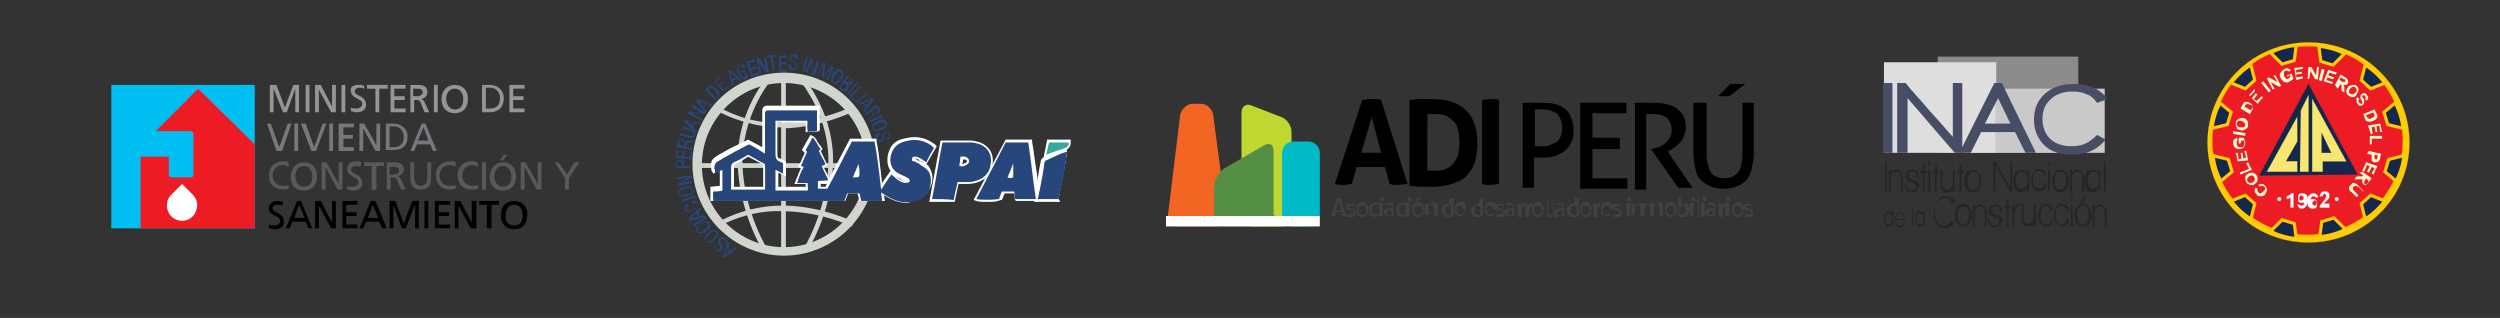 <?xml version="1.0" encoding="utf-8"?>
<!-- Generator: Adobe Illustrator 19.0.0, SVG Export Plug-In . SVG Version: 6.00 Build 0)  -->
<svg version="1.1" id="Layer_1" xmlns="http://www.w3.org/2000/svg" xmlns:xlink="http://www.w3.org/1999/xlink" x="0px" y="0px"
	 viewBox="0 0 265 33.7" style="enable-background:new 0 0 265 33.7;" xml:space="preserve">
<rect x="0" y="0" width="265" height="33.7" fill="#333333" stroke="none"/>
<style type="text/css">
	.st0{fill:#00C0F3;}
	.st1{fill:#939598;}
	.st2{clip-path:url(#XMLID_647_);fill:#939598;}
	.st3{clip-path:url(#XMLID_648_);fill:#939598;}
	.st4{clip-path:url(#XMLID_649_);fill:#939598;}
	.st5{fill:#77787B;}
	.st6{clip-path:url(#XMLID_650_);fill:#77787B;}
	.st7{clip-path:url(#XMLID_651_);fill:#58595B;}
	.st8{fill:#58595B;}
	.st9{clip-path:url(#XMLID_652_);fill:#58595B;}
	.st10{clip-path:url(#XMLID_653_);fill:#58595B;}
	.st11{clip-path:url(#XMLID_654_);fill:#58595B;}
	.st12{clip-path:url(#XMLID_655_);}
	.st13{clip-path:url(#XMLID_656_);}
	.st14{clip-path:url(#XMLID_656_);fill:#ED1C24;}
	.st15{clip-path:url(#XMLID_656_);fill:#FFFFFF;}
	.st16{fill:#8C8C8C;}
	.st17{fill:#DEDEDE;}
	.st18{fill:#C9C9C9;}
	.st19{fill:#262626;}
	.st20{fill:#484D66;}
	.st21{fill-rule:evenodd;clip-rule:evenodd;fill:#FFCB05;stroke:#FFCB05;stroke-width:2.153748e-02;stroke-miterlimit:22.926;}
	.st22{fill-rule:evenodd;clip-rule:evenodd;fill:#ED1C24;stroke:#FFCB05;stroke-width:2.153748e-02;stroke-miterlimit:22.926;}
	.st23{fill-rule:evenodd;clip-rule:evenodd;fill:#15284B;stroke:#FFCB05;stroke-width:0.339;stroke-miterlimit:22.926;}
	.st24{fill:#FFFCD5;}
	.st25{fill-rule:evenodd;clip-rule:evenodd;fill:#15284B;stroke:#15284B;stroke-width:2.153748e-02;stroke-miterlimit:22.926;}
	.st26{fill-rule:evenodd;clip-rule:evenodd;fill:#F8E670;stroke:#F8E670;stroke-width:2.153748e-02;stroke-miterlimit:22.926;}
	.st27{fill:#FFFFFF;stroke:#FFFFFF;stroke-width:2.153748e-02;stroke-miterlimit:22.926;}
	.st28{fill-rule:evenodd;clip-rule:evenodd;fill:#FFFFFF;stroke:#FFFFFF;stroke-width:2.153748e-02;stroke-miterlimit:22.926;}
	.st29{fill:#414042;}
	.st30{fill-rule:evenodd;clip-rule:evenodd;fill:#BFD730;}
	.st31{fill-rule:evenodd;clip-rule:evenodd;fill:#F26522;}
	.st32{fill-rule:evenodd;clip-rule:evenodd;fill:#00BAC6;}
	.st33{fill-rule:evenodd;clip-rule:evenodd;fill:#558F45;}
	.st34{fill-rule:evenodd;clip-rule:evenodd;fill:#FFFFFF;}
	.st35{fill:#D0D5CE;}
	.st36{fill:#27467C;}
	.st37{fill:#FFFFFF;}
	.st38{fill:#35A99C;}
</style>
<g id="XMLID_1_">
	<rect id="XMLID_2_" x="11.8" y="9" class="st0" width="15.2" height="15.2"/>
	<polygon id="XMLID_3_" class="st1" points="31.1,9 30.2,11.4 29.3,9 28.6,9 28.6,11.9 29,11.9 29,9.4 29,9.4 30,11.9 30.4,11.9 
		31.3,9.4 31.3,9.4 31.3,11.9 31.7,11.9 31.7,9 	"/>
	<rect id="XMLID_4_" x="32.4" y="9" class="st1" width="0.4" height="2.9"/>
	<polygon id="XMLID_5_" class="st1" points="35.2,9 35.2,11.3 35.2,11.3 34,9 33.4,9 33.4,11.9 33.8,11.9 33.8,9.5 33.8,9.5 
		35.1,11.9 35.6,11.9 35.6,9 	"/>
	<rect id="XMLID_6_" x="36.2" y="9" class="st1" width="0.4" height="2.9"/>
	<g id="XMLID_7_">
		<defs>
			<rect id="XMLID_9_" x="11.8" y="9" width="49.6" height="15.3"/>
		</defs>
		<clipPath id="XMLID_647_">
			<use xlink:href="#XMLID_9_"  style="overflow:visible;"/>
		</clipPath>
		<path id="XMLID_8_" class="st2" d="M38.6,9.4c-0.2-0.1-0.3-0.1-0.5-0.1c-0.2,0-0.5,0.1-0.5,0.4c0,0.5,1.2,0.4,1.2,1.4
			c0,0.6-0.5,0.8-1,0.8c-0.2,0-0.4-0.1-0.6-0.1l0-0.4c0.1,0.1,0.4,0.1,0.6,0.1c0.2,0,0.6-0.1,0.6-0.5c0-0.6-1.2-0.5-1.2-1.4
			C37.1,9.2,37.5,9,38,9c0.2,0,0.4,0,0.6,0.1L38.6,9.4z"/>
	</g>
	<polygon id="XMLID_10_" class="st1" points="38.9,9 38.9,9.4 39.8,9.4 39.8,11.9 40.2,11.9 40.2,9.4 41.1,9.4 41.1,9 	"/>
	<polygon id="XMLID_11_" class="st1" points="41.4,9 41.4,11.9 43,11.9 43,11.5 41.8,11.5 41.8,10.6 42.9,10.6 42.9,10.2 41.8,10.2 
		41.8,9.4 43,9.4 43,9 	"/>
	<g id="XMLID_12_">
		<defs>
			<rect id="XMLID_16_" x="11.8" y="9" width="49.6" height="15.3"/>
		</defs>
		<clipPath id="XMLID_648_">
			<use xlink:href="#XMLID_16_"  style="overflow:visible;"/>
		</clipPath>
		<path id="XMLID_13_" class="st3" d="M43.9,10.2h0.3c0.4,0,0.6-0.2,0.6-0.4c0-0.3-0.2-0.4-0.6-0.4h-0.4V10.2z M43.5,9h0.7
			c0.6,0,1.1,0.1,1.1,0.8c0,0.4-0.3,0.6-0.6,0.7v0c0.1,0.1,0.2,0.1,0.3,0.3l0.5,1.1h-0.5l-0.4-1c-0.1-0.3-0.3-0.3-0.5-0.3h-0.2v1.3
			h-0.4V9z"/>
	</g>
	<rect id="XMLID_17_" x="46" y="9" class="st1" width="0.4" height="2.9"/>
	<g id="XMLID_18_">
		<defs>
			<rect id="XMLID_25_" x="11.8" y="9" width="49.6" height="15.3"/>
		</defs>
		<clipPath id="XMLID_649_">
			<use xlink:href="#XMLID_25_"  style="overflow:visible;"/>
		</clipPath>
		<path id="XMLID_19_" class="st4" d="M48.2,11.6c0.7,0,0.9-0.5,0.9-1.1c0-0.6-0.3-1.1-0.9-1.1c-0.6,0-0.9,0.5-0.9,1.1
			C47.3,11,47.6,11.6,48.2,11.6 M48.2,9c0.9,0,1.4,0.6,1.4,1.5c0,0.9-0.5,1.5-1.4,1.5c-0.9,0-1.4-0.6-1.4-1.5
			C46.8,9.6,47.4,9,48.2,9"/>
		<path id="XMLID_22_" class="st4" d="M51.5,11.5h0.4c0.7,0,1.1-0.3,1.1-1.1c0-0.7-0.5-1.1-1-1.1h-0.5V11.5z M51.1,9h0.8
			c0.8,0,1.5,0.5,1.5,1.4c0,1-0.6,1.5-1.5,1.5h-0.8V9z"/>
	</g>
	<polygon id="XMLID_26_" class="st1" points="54,9 54,11.9 55.6,11.9 55.6,11.5 54.4,11.5 54.4,10.6 55.5,10.6 55.5,10.2 54.4,10.2 
		54.4,9.4 55.6,9.4 55.6,9 	"/>
	<polygon id="XMLID_27_" class="st5" points="29.9,16 29.3,16 28.3,13.1 28.7,13.1 29.6,15.6 29.6,15.6 30.5,13.1 30.9,13.1 	"/>
	<rect id="XMLID_28_" x="31.2" y="13.1" class="st5" width="0.4" height="2.9"/>
	<polygon id="XMLID_29_" class="st5" points="33.5,16 33,16 31.9,13.1 32.4,13.1 33.3,15.6 33.3,15.6 34.2,13.1 34.6,13.1 	"/>
	<rect id="XMLID_30_" x="34.9" y="13.1" class="st5" width="0.4" height="2.9"/>
	<polygon id="XMLID_31_" class="st5" points="35.9,13.1 37.5,13.1 37.5,13.5 36.4,13.5 36.4,14.3 37.4,14.3 37.4,14.7 36.4,14.7 
		36.4,15.6 37.5,15.6 37.5,16 35.9,16 	"/>
	<polygon id="XMLID_32_" class="st5" points="38.1,13.1 38.6,13.1 39.9,15.4 39.9,15.4 39.9,13.1 40.3,13.1 40.3,16 39.8,16 
		38.5,13.6 38.5,13.6 38.5,16 38.1,16 	"/>
	<g id="XMLID_33_">
		<defs>
			<rect id="XMLID_37_" x="11.8" y="9" width="49.6" height="15.3"/>
		</defs>
		<clipPath id="XMLID_650_">
			<use xlink:href="#XMLID_37_"  style="overflow:visible;"/>
		</clipPath>
		<path id="XMLID_34_" class="st6" d="M41.3,15.6h0.4c0.7,0,1.1-0.3,1.1-1.1c0-0.7-0.5-1.1-1-1.1h-0.5V15.6z M40.9,13.1h0.8
			c0.8,0,1.5,0.5,1.5,1.4c0,1-0.6,1.4-1.5,1.4h-0.8V13.1z"/>
	</g>
	<path id="XMLID_38_" class="st5" d="M44.9,13.5l-0.6,1.4h1.1L44.9,13.5z M44.7,13.1h0.4l1.2,2.9h-0.4l-0.3-0.7h-1.4L43.9,16h-0.4
		L44.7,13.1z"/>
	<g id="XMLID_41_">
		<defs>
			<rect id="XMLID_46_" x="11.8" y="9" width="49.6" height="15.3"/>
		</defs>
		<clipPath id="XMLID_651_">
			<use xlink:href="#XMLID_46_"  style="overflow:visible;"/>
		</clipPath>
		<path id="XMLID_42_" class="st7" d="M30.6,17.7c-0.2-0.1-0.4-0.2-0.6-0.2c-0.7,0-1.1,0.5-1.1,1.1c0,0.7,0.5,1.1,1.1,1.1
			c0.2,0,0.5,0,0.6-0.1l0,0.4c-0.2,0.1-0.5,0.1-0.6,0.1c-0.9,0-1.5-0.6-1.5-1.5c0-0.9,0.6-1.5,1.5-1.5c0.2,0,0.4,0,0.6,0.1
			L30.6,17.7z"/>
		<path id="XMLID_43_" class="st7" d="M32.2,19.8c0.7,0,0.9-0.5,0.9-1.1c0-0.6-0.3-1.1-0.9-1.1c-0.6,0-0.9,0.5-0.9,1.1
			C31.3,19.2,31.6,19.8,32.2,19.8 M32.2,17.2c0.9,0,1.4,0.6,1.4,1.5c0,0.9-0.5,1.5-1.4,1.5c-0.9,0-1.4-0.6-1.4-1.5
			C30.9,17.8,31.4,17.2,32.2,17.2"/>
	</g>
	<polygon id="XMLID_47_" class="st8" points="34.1,17.2 34.6,17.2 35.9,19.5 35.9,19.5 35.9,17.2 36.3,17.2 36.3,20.1 35.8,20.1 
		34.5,17.7 34.5,17.7 34.5,20.1 34.1,20.1 	"/>
	<g id="XMLID_48_">
		<defs>
			<rect id="XMLID_50_" x="11.8" y="9" width="49.6" height="15.3"/>
		</defs>
		<clipPath id="XMLID_652_">
			<use xlink:href="#XMLID_50_"  style="overflow:visible;"/>
		</clipPath>
		<path id="XMLID_49_" class="st9" d="M38.2,17.7c-0.2-0.1-0.3-0.1-0.5-0.1c-0.2,0-0.5,0.1-0.5,0.4c0,0.5,1.2,0.4,1.2,1.4
			c0,0.6-0.5,0.8-1,0.8c-0.2,0-0.4-0.1-0.6-0.1l0-0.4c0.1,0.1,0.4,0.1,0.6,0.1c0.2,0,0.6-0.1,0.6-0.5c0-0.6-1.2-0.5-1.2-1.4
			c0-0.5,0.4-0.8,0.9-0.8c0.2,0,0.4,0,0.6,0.1L38.2,17.7z"/>
	</g>
	<polygon id="XMLID_51_" class="st8" points="39.4,17.6 38.6,17.6 38.6,17.2 40.7,17.2 40.7,17.6 39.9,17.6 39.9,20.1 39.4,20.1 	
		"/>
	<g id="XMLID_52_">
		<defs>
			<rect id="XMLID_59_" x="11.8" y="9" width="49.6" height="15.3"/>
		</defs>
		<clipPath id="XMLID_653_">
			<use xlink:href="#XMLID_59_"  style="overflow:visible;"/>
		</clipPath>
		<path id="XMLID_53_" class="st10" d="M41.4,18.5h0.3c0.4,0,0.6-0.2,0.6-0.4c0-0.3-0.2-0.4-0.6-0.4h-0.4V18.5z M41,17.2h0.7
			c0.6,0,1.1,0.1,1.1,0.8c0,0.3-0.3,0.6-0.6,0.7v0c0.1,0.1,0.2,0.1,0.3,0.3l0.5,1.1h-0.5l-0.4-1c-0.1-0.3-0.3-0.3-0.5-0.3h-0.2v1.3
			H41V17.2z"/>
		<path id="XMLID_56_" class="st10" d="M45.7,18.9c0,0.8-0.4,1.2-1.1,1.2c-0.7,0-1.1-0.4-1.1-1.2v-1.7h0.4v1.6
			c0,0.5,0.2,0.9,0.7,0.9c0.5,0,0.7-0.4,0.7-0.9v-1.6h0.4V18.9z"/>
		<path id="XMLID_57_" class="st10" d="M48.3,17.7c-0.2-0.1-0.4-0.2-0.6-0.2c-0.7,0-1.1,0.5-1.1,1.1c0,0.7,0.5,1.1,1.1,1.1
			c0.2,0,0.5,0,0.6-0.1l0,0.4c-0.2,0.1-0.5,0.1-0.6,0.1c-0.9,0-1.5-0.6-1.5-1.5c0-0.9,0.6-1.5,1.5-1.5c0.2,0,0.4,0,0.6,0.1
			L48.3,17.7z"/>
		<path id="XMLID_58_" class="st10" d="M50.7,17.7c-0.2-0.1-0.4-0.2-0.6-0.2c-0.7,0-1.1,0.5-1.1,1.1c0,0.7,0.5,1.1,1.1,1.1
			c0.2,0,0.5,0,0.6-0.1l0,0.4c-0.2,0.1-0.5,0.1-0.7,0.1c-0.9,0-1.5-0.6-1.5-1.5c0-0.9,0.6-1.5,1.5-1.5c0.2,0,0.4,0,0.6,0.1
			L50.7,17.7z"/>
	</g>
	<rect id="XMLID_60_" x="51.1" y="17.2" class="st8" width="0.4" height="2.9"/>
	<g id="XMLID_61_">
		<defs>
			<rect id="XMLID_66_" x="11.8" y="9" width="49.6" height="15.3"/>
		</defs>
		<clipPath id="XMLID_654_">
			<use xlink:href="#XMLID_66_"  style="overflow:visible;"/>
		</clipPath>
		<path id="XMLID_62_" class="st11" d="M53.4,16.4h0.4L53.3,17h-0.3L53.4,16.4z M53.3,19.8c0.7,0,0.9-0.5,0.9-1.1
			c0-0.6-0.3-1.1-0.9-1.1c-0.6,0-0.9,0.5-0.9,1.1C52.4,19.2,52.7,19.8,53.3,19.8 M53.3,17.2c0.9,0,1.4,0.6,1.4,1.5
			c0,0.9-0.5,1.5-1.4,1.5c-0.9,0-1.4-0.6-1.4-1.5C52,17.8,52.5,17.2,53.3,17.2"/>
	</g>
	<polygon id="XMLID_67_" class="st8" points="55.2,17.2 55.7,17.2 57,19.5 57,19.5 57,17.2 57.4,17.2 57.4,20.1 56.9,20.1 
		55.6,17.7 55.6,17.7 55.6,20.1 55.2,20.1 	"/>
	<polygon id="XMLID_68_" class="st8" points="60.9,17.2 60.1,18.5 59.2,17.2 58.8,17.2 59.9,18.9 59.9,20.1 60.3,20.1 60.3,18.9 
		61.4,17.2 	"/>
	<g id="XMLID_69_">
		<defs>
			<rect id="XMLID_71_" x="11.8" y="9" width="49.6" height="15.3"/>
		</defs>
		<clipPath id="XMLID_655_">
			<use xlink:href="#XMLID_71_"  style="overflow:visible;"/>
		</clipPath>
		<path id="XMLID_70_" class="st12" d="M29.9,21.8c-0.2-0.1-0.3-0.1-0.5-0.1c-0.2,0-0.5,0.1-0.5,0.4c0,0.5,1.2,0.4,1.2,1.4
			c0,0.6-0.5,0.8-1,0.8c-0.2,0-0.4-0.1-0.6-0.1l0-0.4c0.1,0.1,0.4,0.1,0.6,0.1c0.2,0,0.6-0.1,0.6-0.5c0-0.6-1.2-0.5-1.2-1.3
			c0-0.5,0.4-0.8,0.9-0.8c0.2,0,0.4,0,0.6,0.1L29.9,21.8z"/>
	</g>
	<path id="XMLID_72_" d="M31.7,21.7l0.6,1.4h-1.1L31.7,21.7z M31.5,21.3l-1.2,2.9h0.4l0.3-0.7h1.4l0.3,0.7h0.4l-1.2-2.9H31.5z"/>
	<polygon id="XMLID_75_" points="35.2,21.3 35.2,23.6 35.2,23.6 34,21.3 33.4,21.3 33.4,24.2 33.8,24.2 33.8,21.8 33.8,21.8 
		35.1,24.2 35.6,24.2 35.6,21.3 	"/>
	<polygon id="XMLID_76_" points="36.3,21.3 36.3,24.2 37.9,24.2 37.9,23.8 36.7,23.8 36.7,22.9 37.8,22.9 37.8,22.5 36.7,22.5 
		36.7,21.7 37.9,21.7 37.9,21.3 	"/>
	<path id="XMLID_77_" d="M39.5,21.7l0.6,1.4H39L39.5,21.7z M39.3,21.3l-1.2,2.9h0.4l0.3-0.7h1.4l0.3,0.7H41l-1.2-2.9H39.3z"/>
	<polygon id="XMLID_80_" points="43.7,21.3 42.8,23.7 41.9,21.3 41.3,21.3 41.3,24.2 41.7,24.2 41.7,21.7 41.7,21.7 42.6,24.2 
		43,24.2 44,21.7 44,21.7 44,24.2 44.4,24.2 44.4,21.3 	"/>
	<rect id="XMLID_81_" x="45" y="21.3" width="0.4" height="2.9"/>
	<polygon id="XMLID_82_" points="46.1,21.3 46.1,24.2 47.7,24.2 47.7,23.8 46.5,23.8 46.5,22.9 47.6,22.9 47.6,22.5 46.5,22.5 
		46.5,21.7 47.7,21.7 47.7,21.3 	"/>
	<polygon id="XMLID_83_" points="50,21.3 50,23.6 50,23.6 48.8,21.3 48.2,21.3 48.2,24.2 48.6,24.2 48.6,21.8 48.6,21.8 49.9,24.2 
		50.5,24.2 50.5,21.3 	"/>
	<polygon id="XMLID_84_" points="50.8,21.3 50.8,21.7 51.6,21.7 51.6,24.2 52.1,24.2 52.1,21.7 52.9,21.7 52.9,21.3 	"/>
	<g id="XMLID_85_">
		<defs>
			<rect id="XMLID_91_" x="11.8" y="9" width="49.6" height="15.3"/>
		</defs>
		<clipPath id="XMLID_656_">
			<use xlink:href="#XMLID_91_"  style="overflow:visible;"/>
		</clipPath>
		<path id="XMLID_86_" class="st13" d="M54.5,23.9c0.7,0,0.9-0.5,0.9-1.1c0-0.6-0.3-1.1-0.9-1.1c-0.6,0-0.9,0.5-0.9,1.1
			C53.5,23.3,53.8,23.9,54.5,23.9 M54.5,21.3c0.9,0,1.4,0.6,1.4,1.5c0,0.9-0.5,1.5-1.4,1.5c-0.9,0-1.4-0.6-1.4-1.5
			C53.1,21.9,53.6,21.3,54.5,21.3"/>
		<path id="XMLID_89_" class="st14" d="M21,9.4l-4.5,4.5h3.7c0,0,0,0,0,0h0c0.2,0,0.3,0.2,0.3,0.3v4.3c0,0.2-0.1,0.3-0.3,0.3h-2
			c-0.2,0-0.3-0.1-0.3-0.3v-1.9h-3v7.6H27v-8.9L21,9.4z"/>
		<path id="XMLID_90_" class="st15" d="M19.3,23.4c-0.9,0-1.6-0.7-1.6-1.6c0-0.4,0.1-0.8,0.4-1.1h0l0.1-0.1l1.1-1.1l1.1,1.1
			c0.3,0.3,0.5,0.7,0.5,1.1C20.9,22.7,20.2,23.4,19.3,23.4"/>
	</g>
</g>
<g id="XMLID_306_">
	<rect id="XMLID_404_" x="205.4" y="6" class="st16" width="14.9" height="10.2"/>
	<rect id="XMLID_403_" x="199.7" y="6.6" class="st17" width="11.9" height="9.6"/>
	<rect id="XMLID_402_" x="211.5" y="9.4" class="st18" width="11.6" height="6.8"/>
	<g id="XMLID_317_">
		<path id="XMLID_400_" class="st19" d="M199.8,20.3v-3.2h0.2v3.2H199.8z"/>
		<path id="XMLID_398_" class="st19" d="M201.5,20.3v-1.5c0-0.4-0.2-0.6-0.5-0.6c-0.2,0-0.4,0.1-0.5,0.3c-0.1,0.2-0.1,0.3-0.1,0.6
			v1.3h-0.2V18h0.2v0.3c0.1-0.2,0.3-0.3,0.6-0.3c0.2,0,0.4,0.1,0.5,0.3c0.1,0.1,0.2,0.3,0.2,0.6v1.5H201.5z"/>
		<path id="XMLID_396_" class="st19" d="M203.2,20.2c-0.1,0.1-0.3,0.2-0.5,0.2c-0.5,0-0.8-0.3-0.8-0.9h0.2c0,0.5,0.2,0.7,0.5,0.7
			c0.3,0,0.5-0.1,0.5-0.4c0-0.2-0.1-0.3-0.3-0.4c0,0-0.1,0-0.3-0.1c-0.3-0.1-0.5-0.3-0.5-0.6c0-0.2,0.1-0.3,0.2-0.5
			c0.1-0.1,0.3-0.2,0.5-0.2c0.5,0,0.7,0.3,0.7,0.8h-0.2c0-0.4-0.2-0.6-0.5-0.6c-0.1,0-0.2,0-0.3,0.1c-0.1,0.1-0.1,0.2-0.1,0.3
			c0,0.2,0.1,0.3,0.3,0.4c0.3,0.1,0.5,0.1,0.6,0.2c0.2,0.1,0.3,0.3,0.3,0.5C203.4,19.9,203.3,20.1,203.2,20.2z"/>
		<path id="XMLID_394_" class="st19" d="M204,18.3v2h-0.2l0-2h-0.3v-0.2h0.3v-0.7h0.2v0.7h0.3v0.2H204z"/>
		<path id="XMLID_391_" class="st19" d="M204.5,17.6c-0.1,0-0.1,0-0.1-0.1v-0.3c0-0.1,0.1-0.1,0.1-0.1c0,0,0.1,0,0.1,0.1v0.3
			C204.6,17.6,204.6,17.6,204.5,17.6z M204.4,20.3V18h0.2v2.3H204.4z"/>
		<path id="XMLID_389_" class="st19" d="M205.3,18.3v2h-0.2l0-2h-0.3v-0.2h0.3v-0.7h0.2v0.7h0.3v0.2H205.3z"/>
		<path id="XMLID_387_" class="st19" d="M207,20.3v-0.2c-0.1,0.2-0.3,0.3-0.6,0.3c-0.3,0-0.4-0.1-0.6-0.3c-0.1-0.1-0.1-0.3-0.1-0.6
			V18h0.2v1.5c0,0.2,0,0.3,0.1,0.4c0.1,0.1,0.2,0.2,0.4,0.2c0.2,0,0.4-0.1,0.5-0.3c0.1-0.2,0.1-0.3,0.1-0.6V18h0.2v2.3H207z"/>
		<path id="XMLID_385_" class="st19" d="M207.9,18.3v2h-0.2l0-2h-0.3v-0.2h0.3v-0.7h0.2v0.7h0.3v0.2H207.9z"/>
		<path id="XMLID_382_" class="st19" d="M209.1,20.4c-0.3,0-0.5-0.1-0.7-0.4c-0.1-0.2-0.2-0.5-0.2-0.8c0-0.3,0.1-0.6,0.2-0.8
			c0.2-0.3,0.4-0.4,0.7-0.4c0.3,0,0.5,0.1,0.7,0.4c0.1,0.2,0.2,0.5,0.2,0.8c0,0.3-0.1,0.6-0.2,0.8C209.7,20.2,209.4,20.4,209.1,20.4
			z M209.7,18.5c-0.1-0.2-0.3-0.3-0.5-0.3c-0.2,0-0.4,0.1-0.5,0.3c-0.1,0.2-0.1,0.4-0.1,0.7c0,0.2,0.1,0.5,0.1,0.6
			c0.1,0.2,0.3,0.3,0.5,0.3c0.2,0,0.4-0.1,0.5-0.3c0.1-0.2,0.1-0.4,0.1-0.6C209.8,18.9,209.7,18.7,209.7,18.5z"/>
		<path id="XMLID_380_" class="st19" d="M213.1,20.3l-1.6-2.8v2.8h-0.2v-3.2h0.2c0.2,0.3,0.4,0.8,0.8,1.4c0.4,0.7,0.6,1.1,0.8,1.4
			v-2.8h0.2v3.2H213.1z"/>
		<path id="XMLID_377_" class="st19" d="M214.9,20.3V20c-0.2,0.3-0.4,0.4-0.6,0.4c-0.3,0-0.5-0.1-0.7-0.4c-0.1-0.2-0.2-0.5-0.2-0.8
			c0-0.3,0.1-0.6,0.2-0.8c0.1-0.3,0.4-0.4,0.7-0.4c0.3,0,0.5,0.1,0.6,0.4V18h0.2v2.3H214.9z M214.8,18.5c-0.1-0.2-0.3-0.3-0.5-0.3
			c-0.2,0-0.4,0.1-0.5,0.3c-0.1,0.2-0.1,0.4-0.1,0.6c0,0.2,0,0.5,0.1,0.6c0.1,0.2,0.3,0.3,0.5,0.3c0.2,0,0.4-0.1,0.5-0.3
			c0.1-0.2,0.1-0.4,0.1-0.6C214.9,18.9,214.9,18.7,214.8,18.5z"/>
		<path id="XMLID_375_" class="st19" d="M216.7,20.1c-0.1,0.1-0.3,0.2-0.5,0.2c-0.3,0-0.5-0.1-0.7-0.4c-0.1-0.2-0.2-0.5-0.2-0.8
			c0-0.3,0.1-0.6,0.2-0.8c0.2-0.3,0.4-0.4,0.7-0.4c0.2,0,0.4,0.1,0.5,0.2c0.1,0.1,0.2,0.3,0.2,0.5l-0.2,0.1
			c-0.1-0.4-0.3-0.6-0.6-0.6c-0.2,0-0.4,0.1-0.5,0.3c-0.1,0.2-0.1,0.4-0.1,0.7c0,0.2,0,0.5,0.1,0.6c0.1,0.2,0.3,0.3,0.5,0.3
			c0.2,0,0.3-0.1,0.4-0.2c0.1-0.1,0.2-0.3,0.2-0.5l0.2,0.1C216.9,19.8,216.9,20,216.7,20.1z"/>
		<path id="XMLID_372_" class="st19" d="M217.2,17.6C217.2,17.6,217.2,17.6,217.2,17.6l-0.1-0.4c0-0.1,0-0.1,0.1-0.1
			c0,0,0.1,0,0.1,0.1v0.3C217.3,17.6,217.3,17.6,217.2,17.6z M217.1,20.3V18h0.2v2.3H217.1z"/>
		<path id="XMLID_369_" class="st19" d="M218.4,20.4c-0.3,0-0.5-0.1-0.7-0.4c-0.1-0.2-0.2-0.5-0.2-0.8c0-0.3,0.1-0.6,0.2-0.8
			c0.2-0.3,0.4-0.4,0.7-0.4c0.3,0,0.5,0.1,0.7,0.4c0.1,0.2,0.2,0.5,0.2,0.8c0,0.3-0.1,0.6-0.2,0.8C218.9,20.2,218.7,20.4,218.4,20.4
			z M218.9,18.5c-0.1-0.2-0.3-0.3-0.5-0.3c-0.2,0-0.4,0.1-0.5,0.3c-0.1,0.2-0.1,0.4-0.1,0.7c0,0.2,0,0.5,0.1,0.6
			c0.1,0.2,0.3,0.3,0.5,0.3c0.2,0,0.4-0.1,0.5-0.3c0.1-0.2,0.1-0.4,0.1-0.6C219,18.9,219,18.7,218.9,18.5z"/>
		<path id="XMLID_367_" class="st19" d="M220.7,20.3v-1.5c0-0.4-0.2-0.6-0.5-0.6c-0.2,0-0.4,0.1-0.5,0.3c-0.1,0.2-0.1,0.3-0.1,0.6
			v1.3h-0.2V18h0.2v0.3c0.1-0.2,0.3-0.3,0.6-0.3c0.2,0,0.4,0.1,0.5,0.3c0.1,0.1,0.2,0.3,0.2,0.6v1.5H220.7z"/>
		<path id="XMLID_364_" class="st19" d="M222.5,20.3V20c-0.2,0.3-0.4,0.4-0.7,0.4c-0.3,0-0.5-0.1-0.7-0.4c-0.1-0.2-0.2-0.5-0.2-0.8
			c0-0.3,0.1-0.6,0.2-0.8c0.1-0.3,0.4-0.4,0.7-0.4c0.3,0,0.5,0.1,0.6,0.4V18h0.2v2.3H222.5z M222.4,18.5c-0.1-0.2-0.3-0.3-0.5-0.3
			c-0.2,0-0.4,0.1-0.5,0.3c-0.1,0.2-0.1,0.4-0.1,0.6c0,0.2,0,0.5,0.1,0.6c0.1,0.2,0.3,0.3,0.5,0.3c0.2,0,0.4-0.1,0.5-0.3
			c0.1-0.2,0.1-0.4,0.1-0.6C222.5,18.9,222.4,18.7,222.4,18.5z"/>
		<path id="XMLID_362_" class="st19" d="M223,20.3v-3.2h0.2v3.2H223z"/>
		<path id="XMLID_359_" class="st19" d="M200.6,24v-0.2c-0.1,0.2-0.2,0.2-0.4,0.2c-0.2,0-0.3-0.1-0.4-0.3c-0.1-0.1-0.1-0.3-0.1-0.5
			c0-0.2,0-0.4,0.1-0.5c0.1-0.2,0.2-0.3,0.4-0.3c0.2,0,0.3,0.1,0.4,0.2V22h0.1v2H200.6z M200.5,22.8c-0.1-0.1-0.2-0.2-0.3-0.2
			c-0.1,0-0.2,0.1-0.3,0.2c-0.1,0.1-0.1,0.2-0.1,0.4c0,0.2,0,0.3,0.1,0.4c0.1,0.1,0.2,0.2,0.3,0.2c0.1,0,0.2-0.1,0.3-0.2
			c0.1-0.1,0.1-0.3,0.1-0.4C200.6,23.1,200.6,22.9,200.5,22.8z"/>
		<path id="XMLID_356_" class="st19" d="M201,23.3c0,0.4,0.1,0.6,0.4,0.6c0.2,0,0.3-0.1,0.4-0.3h0.1c0,0.2-0.1,0.3-0.2,0.4
			c-0.1,0.1-0.2,0.1-0.3,0.1c-0.2,0-0.3-0.1-0.4-0.3c-0.1-0.1-0.1-0.3-0.1-0.5c0-0.2,0-0.4,0.1-0.5c0.1-0.2,0.2-0.3,0.4-0.3
			c0.2,0,0.3,0.1,0.4,0.2c0.1,0.1,0.1,0.3,0.1,0.5v0.1L201,23.3z M201.7,22.8c-0.1-0.1-0.2-0.2-0.3-0.2c-0.1,0-0.2,0.1-0.3,0.2
			c-0.1,0.1-0.1,0.2-0.1,0.4h0.8C201.8,23,201.8,22.9,201.7,22.8z"/>
		<path id="XMLID_353_" class="st19" d="M202.7,24v-2h0.1v2H202.7z"/>
		<path id="XMLID_349_" class="st19" d="M203.9,24v-0.2c-0.1,0.2-0.2,0.2-0.4,0.2c-0.2,0-0.3-0.1-0.4-0.3c-0.1-0.1-0.1-0.3-0.1-0.5
			c0-0.2,0-0.4,0.1-0.5c0.1-0.2,0.2-0.3,0.4-0.3c0.2,0,0.3,0.1,0.4,0.2v-0.2h0.1V24H203.9z M203.8,22.8c-0.1-0.1-0.2-0.2-0.3-0.2
			c-0.1,0-0.2,0.1-0.3,0.2c-0.1,0.1-0.1,0.2-0.1,0.4c0,0.2,0,0.3,0.1,0.4c0.1,0.1,0.2,0.2,0.3,0.2c0.1,0,0.2-0.1,0.3-0.2
			c0.1-0.1,0.1-0.2,0.1-0.4C203.9,23.1,203.8,23,203.8,22.8z"/>
		<path id="XMLID_344_" class="st19" d="M206.9,21.5c-0.2-0.4-0.4-0.5-0.8-0.5c-0.3,0-0.6,0.2-0.8,0.5c-0.2,0.3-0.2,0.6-0.2,1
			c0,0.4,0.1,0.7,0.2,0.9c0.2,0.3,0.4,0.5,0.8,0.5c0.3,0,0.6-0.2,0.8-0.5l0.2,0.2c-0.2,0.4-0.5,0.6-1,0.6c-0.4,0-0.7-0.2-0.9-0.6
			c-0.2-0.3-0.2-0.6-0.2-1.1c0-0.4,0.1-0.8,0.3-1.1c0.2-0.4,0.5-0.6,1-0.6c0.4,0,0.8,0.2,1,0.6L206.9,21.5z"/>
		<path id="XMLID_341_" class="st19" d="M208.1,24c-0.3,0-0.5-0.1-0.7-0.4c-0.1-0.2-0.2-0.5-0.2-0.8c0-0.3,0.1-0.6,0.2-0.8
			c0.2-0.3,0.4-0.4,0.7-0.4c0.3,0,0.5,0.1,0.7,0.4c0.1,0.2,0.2,0.5,0.2,0.8c0,0.3-0.1,0.6-0.2,0.8C208.6,23.9,208.4,24,208.1,24z
			 M208.6,22.2c-0.1-0.2-0.3-0.3-0.5-0.3c-0.2,0-0.4,0.1-0.5,0.3c-0.1,0.2-0.1,0.4-0.1,0.7c0,0.2,0,0.5,0.1,0.6
			c0.1,0.2,0.3,0.3,0.5,0.3c0.2,0,0.4-0.1,0.5-0.3c0.1-0.2,0.1-0.4,0.1-0.6C208.8,22.6,208.7,22.3,208.6,22.2z"/>
		<path id="XMLID_339_" class="st19" d="M210.4,24v-1.5c0-0.4-0.2-0.6-0.5-0.6c-0.2,0-0.4,0.1-0.5,0.3c-0.1,0.2-0.1,0.3-0.1,0.6V24
			h-0.2v-2.3h0.2v0.3c0.1-0.2,0.3-0.3,0.6-0.3c0.2,0,0.4,0.1,0.5,0.3c0.1,0.1,0.2,0.3,0.2,0.6V24H210.4z"/>
		<path id="XMLID_337_" class="st19" d="M212,23.9c-0.1,0.1-0.3,0.2-0.5,0.2c-0.5,0-0.8-0.3-0.8-0.9h0.2c0,0.5,0.2,0.7,0.5,0.7
			c0.3,0,0.5-0.1,0.5-0.4c0-0.2-0.1-0.3-0.3-0.4c0,0-0.1,0-0.3-0.1c-0.3-0.1-0.5-0.3-0.5-0.6c0-0.2,0.1-0.3,0.2-0.5
			c0.1-0.1,0.3-0.2,0.5-0.2c0.5,0,0.7,0.3,0.7,0.8H212c0-0.4-0.2-0.6-0.5-0.6c-0.1,0-0.2,0-0.3,0.1c-0.1,0.1-0.1,0.2-0.1,0.3
			c0,0.2,0.1,0.3,0.3,0.4c0.3,0.1,0.5,0.1,0.6,0.2c0.2,0.1,0.3,0.3,0.3,0.5C212.2,23.6,212.2,23.7,212,23.9z"/>
		<path id="XMLID_335_" class="st19" d="M212.9,22v2h-0.2l0-2h-0.3v-0.2h0.3v-0.7h0.2v0.7h0.3V22H212.9z"/>
		<path id="XMLID_333_" class="st19" d="M213.6,22.3c-0.1,0.2-0.1,0.5-0.1,0.8V24h-0.2v-2.3h0.2V22c0.2-0.3,0.4-0.4,0.7-0.4v0.2
			C213.9,21.8,213.7,22,213.6,22.3z"/>
		<path id="XMLID_331_" class="st19" d="M215.6,24v-0.3c-0.1,0.2-0.3,0.3-0.6,0.3c-0.3,0-0.4-0.1-0.6-0.3c-0.1-0.2-0.1-0.3-0.1-0.6
			v-1.5h0.2v1.5c0,0.2,0,0.3,0.1,0.4c0.1,0.1,0.2,0.2,0.4,0.2c0.2,0,0.4-0.1,0.5-0.3c0.1-0.2,0.1-0.3,0.1-0.6v-1.2h0.2V24H215.6z"/>
		<path id="XMLID_329_" class="st19" d="M217.4,23.8c-0.1,0.2-0.3,0.2-0.5,0.2c-0.3,0-0.5-0.1-0.7-0.4c-0.1-0.2-0.2-0.5-0.2-0.8
			c0-0.3,0.1-0.6,0.2-0.8c0.2-0.3,0.4-0.4,0.7-0.4c0.2,0,0.4,0.1,0.5,0.2c0.1,0.1,0.2,0.3,0.2,0.5l-0.2,0.1
			c-0.1-0.4-0.3-0.6-0.5-0.6c-0.2,0-0.4,0.1-0.5,0.4c-0.1,0.2-0.1,0.4-0.1,0.7c0,0.2,0,0.5,0.1,0.6c0.1,0.2,0.3,0.3,0.5,0.3
			c0.2,0,0.3-0.1,0.4-0.2c0.1-0.1,0.2-0.3,0.2-0.5l0.2,0.1C217.6,23.5,217.5,23.7,217.4,23.8z"/>
		<path id="XMLID_327_" class="st19" d="M219.1,23.8c-0.1,0.2-0.3,0.2-0.5,0.2c-0.3,0-0.5-0.1-0.7-0.4c-0.1-0.2-0.2-0.5-0.2-0.8
			c0-0.3,0.1-0.6,0.2-0.8c0.2-0.3,0.4-0.4,0.7-0.4c0.2,0,0.4,0.1,0.5,0.2c0.1,0.1,0.2,0.3,0.2,0.5l-0.2,0.1
			c-0.1-0.4-0.3-0.6-0.6-0.6c-0.2,0-0.4,0.1-0.5,0.4c-0.1,0.2-0.1,0.4-0.1,0.7c0,0.2,0,0.5,0.1,0.6c0.1,0.2,0.3,0.3,0.5,0.3
			c0.2,0,0.3-0.1,0.4-0.2c0.1-0.1,0.2-0.3,0.2-0.5l0.2,0.1C219.3,23.5,219.3,23.7,219.1,23.8z"/>
		<path id="XMLID_324_" class="st19" d="M219.6,21.3C219.6,21.3,219.6,21.2,219.6,21.3l-0.1-0.4c0-0.1,0-0.1,0.1-0.1
			c0,0,0.1,0,0.1,0.1v0.3C219.7,21.2,219.7,21.3,219.6,21.3z M219.5,24v-2.3h0.2V24H219.5z"/>
		<path id="XMLID_320_" class="st19" d="M220.8,24c-0.3,0-0.5-0.1-0.7-0.4c-0.1-0.2-0.2-0.5-0.2-0.8c0-0.3,0.1-0.6,0.2-0.8
			c0.2-0.3,0.4-0.4,0.7-0.4c0.3,0,0.5,0.1,0.7,0.4c0.1,0.2,0.2,0.5,0.2,0.8c0,0.3-0.1,0.6-0.2,0.8C221.3,23.9,221.1,24,220.8,24z
			 M221.3,22.1c-0.1-0.2-0.3-0.3-0.5-0.3c-0.2,0-0.4,0.1-0.5,0.3c-0.1,0.2-0.1,0.4-0.1,0.7c0,0.3,0,0.5,0.1,0.7
			c0.1,0.2,0.3,0.3,0.5,0.3c0.2,0,0.4-0.1,0.5-0.3c0.1-0.2,0.1-0.4,0.1-0.7C221.4,22.5,221.4,22.3,221.3,22.1z M220.7,21.6
			C220.6,21.6,220.6,21.6,220.7,21.6c-0.2,0-0.2,0-0.2-0.1c0,0,0,0,0-0.1c0.1-0.1,0.1-0.2,0.2-0.3c0.1-0.2,0.2-0.3,0.3-0.3
			c0,0,0,0,0.1,0c0,0,0,0.1,0,0.1L220.7,21.6z"/>
		<path id="XMLID_318_" class="st19" d="M223.1,24v-1.5c0-0.4-0.2-0.6-0.5-0.6c-0.2,0-0.4,0.1-0.5,0.3c-0.1,0.2-0.1,0.3-0.1,0.6V24
			h-0.2v-2.3h0.2v0.3c0.1-0.2,0.3-0.3,0.6-0.3c0.2,0,0.4,0.1,0.5,0.3c0.1,0.1,0.2,0.3,0.2,0.6V24H223.1z"/>
	</g>
	<g id="XMLID_307_">
		<path id="XMLID_315_" class="st20" d="M199.6,16.2V8.8h1v7.4H199.6z"/>
		<path id="XMLID_313_" class="st20" d="M207.2,16.2l-5-5.8v5.8h-1.1V8.8h0.9c0.6,0.8,1.5,1.7,2.5,2.9c1.3,1.4,2.1,2.4,2.5,2.8V8.8
			h1v7.4H207.2z"/>
		<path id="XMLID_310_" class="st20" d="M214.7,16.2l-1.1-2.2H210l-1.1,2.2h-1.2l3.7-7.4h0.8l3.6,7.4H214.7z M211.8,10.4l-1.4,2.7
			h2.7L211.8,10.4z"/>
		<path id="XMLID_308_" class="st20" d="M222.3,10.9c-0.3-0.4-0.7-0.8-1.1-0.9c-0.4-0.2-0.9-0.3-1.5-0.3c-1,0-1.8,0.3-2.3,0.8
			c-0.6,0.5-0.9,1.2-0.9,2.1c0,0.9,0.3,1.6,0.8,2.1c0.5,0.5,1.3,0.8,2.3,0.8c0.6,0,1.1-0.1,1.5-0.3c0.4-0.2,0.8-0.5,1.2-0.9l0.9,0.5
			c-0.9,1.1-2.1,1.6-3.5,1.6c-1.3,0-2.3-0.3-3-1c-0.7-0.7-1.1-1.6-1.1-2.7c0-1.2,0.4-2.1,1.2-2.8c0.8-0.7,1.8-1,3.1-1
			c1.5,0,2.7,0.5,3.5,1.6L222.3,10.9z"/>
	</g>
</g>
<g id="XMLID_92_">
	<ellipse id="XMLID_305_" class="st21" cx="244.7" cy="15.1" rx="10.7" ry="10.6"/>
	<path id="XMLID_304_" class="st22" d="M244.6,4.9c5.6,0,10.1,4.5,10.1,10c0,5.5-4.5,10-10.1,10c-5.6,0-10.1-4.5-10.1-10
		C234.5,9.4,239,4.9,244.6,4.9z"/>
	<path id="XMLID_303_" class="st23" d="M240.7,24.5c0,0,0.9,0.6,2.7,0.8l-0.2-1.6l-1.3-0.4L240.7,24.5z"/>
	<path id="XMLID_302_" class="st23" d="M248.6,24.3c0,0-0.9,0.6-2.7,0.8l0.2-1.6l1.3-0.4L248.6,24.3z"/>
	<path id="XMLID_301_" class="st23" d="M250.7,23.2c0,0,1-0.5,2.1-1.9l-1.5-0.6l-1,0.9L250.7,23.2z"/>
	<path id="XMLID_300_" class="st23" d="M254.8,16.5c0,0,0,1.1-0.8,2.7l-1.2-1l0.4-1.3L254.8,16.5z"/>
	<path id="XMLID_299_" class="st23" d="M238.6,23.2c0,0-1-0.5-2.1-1.9l1.5-0.6l1,0.9L238.6,23.2z"/>
	<path id="XMLID_298_" class="st23" d="M234.6,16.5c0,0,0,1.1,0.8,2.7l1.2-1l-0.4-1.3L234.6,16.5z"/>
	<path id="XMLID_297_" class="st23" d="M240.7,5.6c0,0,0.9-0.6,2.7-0.8l-0.2,1.6l-1.3,0.4L240.7,5.6z"/>
	<path id="XMLID_296_" class="st23" d="M248.5,5.7c0,0-0.9-0.6-2.7-0.8l0.2,1.6l1.3,0.4L248.5,5.7z"/>
	<path id="XMLID_295_" class="st23" d="M250.7,6.9c0,0,1,0.5,2.1,1.9l-1.5,0.6l-1-0.9L250.7,6.9z"/>
	<path id="XMLID_294_" class="st23" d="M254.7,13.6c0,0,0-1.1-0.8-2.7l-1.2,1l0.4,1.3L254.7,13.6z"/>
	<path id="XMLID_293_" class="st23" d="M238.6,6.9c0,0-1,0.5-2.1,1.9l1.5,0.6l1-0.9L238.6,6.9z"/>
	<path id="XMLID_292_" class="st23" d="M234.5,13.6c0,0,0-1.1,0.8-2.7l1.2,1l-0.4,1.3L234.5,13.6z"/>
	<path id="XMLID_257_" class="st24" d="M239.5,19.8l-0.1-0.2c0.1-0.1,0.2-0.1,0.4-0.1c0.1,0,0.2,0.1,0.3,0.2
		c0.1,0.1,0.2,0.3,0.2,0.4c0,0.2-0.1,0.3-0.2,0.5c-0.1,0.2-0.3,0.2-0.5,0.2c-0.2,0-0.3,0-0.4-0.2c-0.1-0.1-0.2-0.2-0.2-0.4
		c0-0.1,0-0.2,0.1-0.3l0.2,0.1c0,0.1-0.1,0.1,0,0.2c0,0.1,0,0.1,0.1,0.2c0.1,0.1,0.1,0.1,0.2,0.1c0.1,0,0.2-0.1,0.3-0.2
		c0.1-0.1,0.2-0.2,0.2-0.3c0-0.1,0-0.2-0.1-0.2c0,0-0.1-0.1-0.2-0.1C239.6,19.7,239.5,19.8,239.5,19.8L239.5,19.8z M239,19.5
		c0.2-0.1,0.3-0.3,0.3-0.4c0-0.2,0-0.3-0.1-0.5c-0.1-0.2-0.2-0.2-0.4-0.3c-0.2,0-0.3,0-0.5,0.1c-0.2,0.1-0.3,0.3-0.3,0.4
		c0,0.2,0,0.3,0.1,0.5c0.1,0.1,0.1,0.2,0.2,0.2c0.1,0,0.1,0.1,0.2,0.1c0.1,0,0.1,0,0.2,0C238.8,19.7,238.9,19.6,239,19.5L239,19.5z
		 M238.8,19.3c-0.1,0.1-0.2,0.1-0.3,0.1c-0.1,0-0.2-0.1-0.2-0.1c-0.1-0.1-0.1-0.2-0.1-0.3c0-0.1,0.1-0.2,0.2-0.3
		c0.1-0.1,0.2-0.1,0.3-0.1c0.1,0,0.2,0.1,0.2,0.1c0.1,0.1,0.1,0.2,0.1,0.3C239,19.2,238.9,19.3,238.8,19.3L238.8,19.3z M238.7,18
		l-1.2,0.5l-0.1-0.2l1-0.4l-0.3-0.6l0.2-0.1L238.7,18L238.7,18z M238.3,17l-0.2-1l-0.2,0l0.2,0.7l-0.3,0.1l-0.1-0.6l-0.2,0l0.1,0.6
		l-0.3,0.1l-0.1-0.7l-0.2,0l0.2,0.9L238.3,17L238.3,17z M237.5,15.2l-0.2,0l0-0.6l0.5,0c0.1,0.1,0.1,0.1,0.1,0.2
		c0,0.1,0.1,0.2,0.1,0.3c0,0.1,0,0.3-0.1,0.4c-0.1,0.1-0.1,0.2-0.2,0.2c-0.1,0.1-0.2,0.1-0.3,0.1c-0.1,0-0.3,0-0.4-0.1
		c-0.1-0.1-0.2-0.1-0.2-0.2c0-0.1-0.1-0.2-0.1-0.3c0-0.2,0-0.3,0.1-0.4c0.1-0.1,0.2-0.1,0.3-0.2l0.1,0.3c-0.1,0-0.1,0.1-0.1,0.1
		c0,0.1-0.1,0.1,0,0.2c0,0.1,0,0.2,0.1,0.3c0.1,0.1,0.2,0.1,0.3,0.1c0.2,0,0.3,0,0.3-0.1c0.1-0.1,0.1-0.2,0.1-0.3c0-0.1,0-0.1,0-0.2
		c0-0.1-0.1-0.1-0.1-0.1h-0.2L237.5,15.2L237.5,15.2z M238,14.4l-1.3-0.2l0-0.3l1.3,0.2L238,14.4L238,14.4z M237.5,13.8
		c-0.1,0-0.2-0.1-0.3-0.1c-0.1,0-0.1-0.1-0.1-0.2c0-0.1-0.1-0.1-0.1-0.2c0-0.1,0-0.2,0-0.3c0-0.2,0.1-0.3,0.3-0.4
		c0.1-0.1,0.3-0.1,0.5-0.1c0.2,0.1,0.3,0.1,0.4,0.3c0.1,0.1,0.1,0.3,0.1,0.5c0,0.2-0.1,0.3-0.3,0.4
		C237.8,13.8,237.7,13.9,237.5,13.8L237.5,13.8z M237.5,13.5c0.1,0,0.3,0,0.3,0c0.1,0,0.1-0.1,0.2-0.2c0-0.1,0-0.2-0.1-0.3
		c-0.1-0.1-0.2-0.1-0.3-0.2c-0.1,0-0.3,0-0.3,0c-0.1,0-0.1,0.1-0.2,0.2c0,0.1,0,0.2,0,0.3C237.3,13.5,237.4,13.5,237.5,13.5
		L237.5,13.5z M237.5,11.5l0.2-0.4c0.1-0.1,0.1-0.2,0.1-0.2c0.1-0.1,0.1-0.1,0.2-0.1c0.1,0,0.2,0,0.2,0c0.1,0,0.2,0.1,0.3,0.1
		c0.1,0.1,0.2,0.1,0.2,0.2c0.1,0.1,0.1,0.2,0.1,0.2c0,0.1,0,0.1,0,0.2c0,0.1,0,0.1-0.1,0.2l-0.2,0.4L237.5,11.5L237.5,11.5z
		 M237.9,11.3l0.7,0.4l0.1-0.2c0-0.1,0.1-0.1,0.1-0.1c0,0,0-0.1,0-0.1c0,0,0-0.1-0.1-0.1c0,0-0.1-0.1-0.2-0.1
		c-0.1,0-0.2-0.1-0.2-0.1c-0.1,0-0.1,0-0.1,0c0,0-0.1,0-0.1,0.1C238,11.1,238,11.2,237.9,11.3L237.9,11.3L237.9,11.3z M239.3,11
		l0.6-0.7l-0.2-0.1l-0.5,0.5l-0.3-0.2l0.4-0.5l-0.2-0.1l-0.4,0.5l-0.2-0.2l0.5-0.5L239,9.4l-0.6,0.7L239.3,11L239.3,11z M240.5,9.8
		l-0.8-1l0.2-0.2l0.8,1L240.5,9.8L240.5,9.8z M240.9,9.5l0.2-0.1l-0.4-0.7l0.9,0.5l0.2-0.1l-0.6-1.1L241,8l0.4,0.7l-0.9-0.5
		l-0.2,0.1L240.9,9.5L240.9,9.5z M242.5,8.2L242.4,8l0.5-0.2l0.2,0.5c0,0.1-0.1,0.1-0.2,0.2c-0.1,0.1-0.2,0.1-0.3,0.2
		c-0.1,0-0.2,0.1-0.4,0c-0.1,0-0.2-0.1-0.3-0.2c-0.1-0.1-0.1-0.2-0.2-0.3c0-0.1-0.1-0.2,0-0.4c0-0.1,0.1-0.2,0.2-0.3
		c0.1-0.1,0.2-0.1,0.3-0.2c0.2-0.1,0.3-0.1,0.4,0c0.1,0,0.2,0.1,0.2,0.2l-0.2,0.1c0-0.1-0.1-0.1-0.1-0.1c-0.1,0-0.1,0-0.2,0
		c-0.1,0-0.2,0.1-0.2,0.2c0,0.1,0,0.2,0,0.3c0,0.1,0.1,0.2,0.2,0.3c0.1,0.1,0.2,0.1,0.3,0c0.1,0,0.1,0,0.1-0.1c0,0,0.1-0.1,0.1-0.1
		l-0.1-0.2L242.5,8.2L242.5,8.2z M243.4,8.5l-0.2-1.3l0.9-0.1l0,0.2l-0.7,0.1l0,0.3l0.6-0.1l0,0.2l-0.6,0.1l0,0.3l0.7-0.1l0,0.2
		L243.4,8.5L243.4,8.5z M244.6,8.4l0.1-1.3l0.3,0l0.5,0.9l0.1-0.9l0.2,0l-0.1,1.3l-0.3,0l-0.5-0.9l-0.1,0.8L244.6,8.4L244.6,8.4z
		 M245.8,8.5l0.3-1.2l0.3,0.1l-0.3,1.2L245.8,8.5L245.8,8.5z M246.3,8.6l0.9,0.3l0.1-0.2l-0.7-0.2l0.1-0.3l0.6,0.2l0.1-0.2l-0.6-0.2
		l0.1-0.3l0.7,0.2l0.1-0.2l-0.9-0.3L246.3,8.6L246.3,8.6z M247.5,9l0.6-1.1l0.5,0.3c0.1,0.1,0.2,0.1,0.2,0.2c0,0,0.1,0.1,0.1,0.2
		c0,0.1,0,0.1,0,0.2c0,0.1-0.1,0.1-0.2,0.2c-0.1,0-0.2,0-0.3,0c0,0.1,0.1,0.1,0.1,0.2c0,0.1,0,0.1,0,0.3l0,0.3l-0.3-0.2l0-0.3
		c0-0.1,0-0.2,0-0.2c0,0,0-0.1,0-0.1c0,0-0.1,0-0.1-0.1l0,0l-0.3,0.5L247.5,9L247.5,9z M248,8.5l0.2,0.1c0.1,0.1,0.2,0.1,0.2,0.1
		c0,0,0.1,0,0.1,0c0,0,0.1,0,0.1-0.1c0,0,0-0.1,0-0.1c0,0,0-0.1-0.1-0.1c0,0-0.1,0-0.2-0.1l-0.2-0.1L248,8.5L248,8.5z M248.9,9.2
		c-0.1,0.2-0.2,0.3-0.2,0.5c0,0.2,0.1,0.3,0.2,0.4c0.1,0.1,0.3,0.2,0.5,0.2c0.2,0,0.3-0.1,0.4-0.3c0.1-0.2,0.2-0.3,0.2-0.5
		c0-0.2-0.1-0.3-0.2-0.4c-0.1-0.1-0.2-0.1-0.2-0.1c-0.1,0-0.1,0-0.2,0c-0.1,0-0.1,0-0.2,0.1C249.1,9,249,9.1,248.9,9.2L248.9,9.2z
		 M249.1,9.4c0.1-0.1,0.2-0.2,0.3-0.2c0.1,0,0.2,0,0.3,0.1c0.1,0.1,0.1,0.2,0.1,0.2c0,0.1,0,0.2-0.1,0.3c-0.1,0.1-0.2,0.2-0.3,0.2
		c-0.1,0-0.2,0-0.3-0.1C249,9.9,249,9.8,249,9.7C249,9.6,249,9.5,249.1,9.4L249.1,9.4z M249.9,10.3l0.2,0.2
		c-0.1,0.1-0.1,0.1-0.1,0.2c0,0.1,0,0.1,0.1,0.2c0.1,0.1,0.1,0.1,0.2,0.1c0.1,0,0.1,0,0.1,0c0,0,0,0,0-0.1c0,0,0-0.1,0-0.1
		c0,0,0-0.1-0.1-0.2c-0.1-0.1-0.1-0.2-0.1-0.3c0-0.1,0-0.2,0.1-0.3c0,0,0.1-0.1,0.2-0.1c0.1,0,0.1,0,0.2,0c0.1,0,0.1,0.1,0.2,0.2
		c0.1,0.1,0.2,0.2,0.1,0.3c0,0.1-0.1,0.2-0.1,0.3l-0.2-0.2c0-0.1,0.1-0.1,0.1-0.1c0,0,0-0.1-0.1-0.2c0-0.1-0.1-0.1-0.2-0.1
		c0,0-0.1,0-0.1,0c0,0,0,0,0,0.1c0,0,0,0.1,0.1,0.2c0.1,0.1,0.1,0.2,0.1,0.3c0,0.1,0,0.1,0,0.2c0,0.1-0.1,0.1-0.1,0.2
		c-0.1,0-0.1,0.1-0.2,0.1c-0.1,0-0.1,0-0.2,0c-0.1,0-0.1-0.1-0.2-0.2c-0.1-0.1-0.1-0.2-0.1-0.4C249.7,10.5,249.8,10.4,249.9,10.3
		L249.9,10.3z M251.7,11.6l0.2,0.4c0,0.1,0.1,0.2,0.1,0.2c0,0.1,0,0.1,0,0.2c0,0.1-0.1,0.1-0.1,0.2c-0.1,0.1-0.2,0.1-0.3,0.2
		c-0.1,0-0.2,0.1-0.3,0.1c-0.1,0-0.2,0-0.3,0c-0.1,0-0.1-0.1-0.2-0.1c0,0-0.1-0.1-0.1-0.2l-0.2-0.5L251.7,11.6L251.7,11.6z
		 M251.6,11.9l-0.8,0.3l0.1,0.2c0,0.1,0.1,0.1,0.1,0.1c0,0,0.1,0.1,0.1,0.1c0,0,0.1,0,0.1,0c0.1,0,0.1,0,0.2-0.1
		c0.1,0,0.2-0.1,0.2-0.1c0,0,0.1-0.1,0.1-0.1c0,0,0-0.1,0-0.1c0,0,0-0.1-0.1-0.2L251.6,11.9L251.6,11.9z M251,13.3l1.3-0.2l0.2,0.9
		l-0.2,0l-0.1-0.7l-0.3,0.1l0.1,0.6l-0.2,0l-0.1-0.6l-0.3,0.1l0.1,0.7l-0.2,0L251,13.3L251,13.3z M251.2,14.4l1.3,0l0,0.3l-1.1,0
		l0,0.6l-0.2,0L251.2,14.4L251.2,14.4z M251.1,16l1.3,0.3l-0.1,0.4c0,0.2-0.1,0.3-0.1,0.3c0,0.1-0.1,0.1-0.2,0.2c-0.1,0-0.2,0-0.3,0
		c-0.1,0-0.1,0-0.2-0.1c0,0-0.1-0.1-0.1-0.1c0,0,0-0.1,0-0.1c0-0.1,0-0.1,0-0.3l0-0.2l-0.5-0.1L251.1,16L251.1,16z M252.1,16.5
		l-0.4-0.1l0,0.1c0,0.1,0,0.2,0,0.2c0,0,0,0.1,0,0.1c0,0,0.1,0,0.1,0.1c0,0,0.1,0,0.1,0c0,0,0.1-0.1,0.1-0.1c0,0,0-0.1,0-0.2
		L252.1,16.5L252.1,16.5z M250.8,17.2l-0.4,0.9l0.2,0.1l0.3-0.7l0.3,0.1l-0.3,0.6l0.2,0.1l0.3-0.6l0.3,0.1l-0.3,0.6l0.2,0.1l0.4-0.9
		L250.8,17.2L250.8,17.2z M250.4,18.2l1,0.7l-0.3,0.4c-0.1,0.1-0.1,0.2-0.2,0.2c-0.1,0-0.1,0.1-0.2,0.1c-0.1,0-0.1,0-0.2-0.1
		c-0.1-0.1-0.1-0.1-0.1-0.2c0-0.1,0-0.2,0-0.3c-0.1,0-0.1,0-0.2,0c-0.1,0-0.1,0-0.3,0l-0.3,0l0.2-0.3l0.3,0c0.1,0,0.2,0,0.2,0
		c0,0,0.1,0,0.1,0c0,0,0.1-0.1,0.1-0.1l0,0l-0.4-0.3L250.4,18.2L250.4,18.2z M250.8,18.9l-0.1,0.2c-0.1,0.1-0.1,0.2-0.1,0.2
		c0,0,0,0.1,0,0.1c0,0,0,0.1,0.1,0.1c0,0,0.1,0,0.1,0c0,0,0.1,0,0.1,0c0,0,0-0.1,0.1-0.1l0.1-0.2L250.8,18.9L250.8,18.9z
		 M250.5,20.2l-0.5-0.5c-0.1-0.1-0.2-0.2-0.2-0.2c0,0-0.1,0-0.2-0.1c-0.1,0-0.1,0-0.2,0c-0.1,0-0.1,0.1-0.2,0.2
		c-0.1,0.1-0.1,0.1-0.2,0.2c0,0.1,0,0.1,0,0.2c0,0.1,0,0.1,0.1,0.2c0,0.1,0.1,0.1,0.2,0.2l0.5,0.5l0.2-0.2l-0.5-0.5
		c-0.1-0.1-0.1-0.1-0.1-0.2c0,0,0-0.1,0-0.1c0,0,0-0.1,0.1-0.1c0,0,0.1-0.1,0.2-0.1c0.1,0,0.1,0,0.1,0c0,0,0.1,0.1,0.2,0.1l0.5,0.5
		L250.5,20.2z"/>
	<polygon id="XMLID_256_" class="st25" points="239.5,18.6 244.7,8.9 249.9,18.5 	"/>
	<polygon id="XMLID_255_" class="st26" points="240.3,18.2 243.5,12.4 243.5,15 242.3,17.1 243.5,17.1 243.5,18.2 	"/>
	<polygon id="XMLID_254_" class="st26" points="243.9,11.7 244.7,10.1 244.7,18.2 243.8,18.2 	"/>
	<polygon id="XMLID_253_" class="st26" points="245.1,10.5 248.7,17.1 246.2,17.1 246.2,18.2 245.1,18.2 	"/>
	<polygon id="XMLID_252_" class="st25" points="246.1,14.1 247.1,16.2 246.1,16.2 	"/>
	<path id="XMLID_245_" class="st27" d="M243.1,22h-0.3v-1.1c-0.1,0.1-0.2,0.2-0.4,0.2v-0.3c0.1,0,0.2-0.1,0.3-0.1
		c0.1-0.1,0.2-0.2,0.2-0.2h0.2V22L243.1,22z M243.5,21.7l0.3,0c0,0.1,0,0.1,0.1,0.1c0,0,0.1,0,0.1,0c0.1,0,0.1,0,0.2-0.1
		c0-0.1,0.1-0.2,0.1-0.3c-0.1,0.1-0.2,0.1-0.3,0.1c-0.1,0-0.2,0-0.3-0.1c-0.1-0.1-0.1-0.2-0.1-0.4c0-0.2,0-0.3,0.1-0.4
		c0.1-0.1,0.2-0.1,0.4-0.1c0.2,0,0.3,0.1,0.4,0.2c0.1,0.1,0.1,0.3,0.1,0.6c0,0.3-0.1,0.5-0.2,0.6c-0.1,0.1-0.2,0.2-0.4,0.2
		c-0.1,0-0.2,0-0.3-0.1C243.6,21.9,243.6,21.8,243.5,21.7L243.5,21.7z M244.2,21c0-0.1,0-0.2-0.1-0.2c0-0.1-0.1-0.1-0.2-0.1
		c-0.1,0-0.1,0-0.1,0.1c0,0-0.1,0.1-0.1,0.2c0,0.1,0,0.2,0.1,0.2c0,0,0.1,0.1,0.1,0.1c0.1,0,0.1,0,0.1-0.1
		C244.2,21.2,244.2,21.1,244.2,21L244.2,21z M245.7,20.9l-0.3,0c0-0.1,0-0.1-0.1-0.1c0,0-0.1,0-0.1,0c-0.1,0-0.1,0-0.2,0.1
		c0,0.1-0.1,0.2-0.1,0.3c0.1-0.1,0.2-0.1,0.3-0.1c0.1,0,0.2,0,0.3,0.1c0.1,0.1,0.1,0.2,0.1,0.4c0,0.2,0,0.3-0.1,0.4
		c-0.1,0.1-0.2,0.1-0.4,0.1c-0.2,0-0.3-0.1-0.4-0.2c-0.1-0.1-0.1-0.3-0.1-0.6c0-0.3,0-0.5,0.2-0.6c0.1-0.1,0.2-0.2,0.4-0.2
		c0.1,0,0.2,0,0.3,0.1C245.7,20.7,245.7,20.8,245.7,20.9L245.7,20.9z M245.1,21.5c0,0.1,0,0.2,0.1,0.2c0,0.1,0.1,0.1,0.2,0.1
		c0.1,0,0.1,0,0.1-0.1c0,0,0.1-0.1,0.1-0.2c0-0.1,0-0.2-0.1-0.2c0,0-0.1-0.1-0.1-0.1c-0.1,0-0.1,0-0.1,0.1
		C245.1,21.4,245.1,21.4,245.1,21.5L245.1,21.5z M246.9,21.8V22h-1c0-0.1,0-0.2,0.1-0.3c0.1-0.1,0.2-0.2,0.3-0.4
		c0.1-0.1,0.2-0.2,0.2-0.3c0-0.1,0.1-0.1,0.1-0.2c0-0.1,0-0.1-0.1-0.2c0,0-0.1-0.1-0.1-0.1c-0.1,0-0.1,0-0.1,0.1
		c0,0-0.1,0.1-0.1,0.2l-0.3,0c0-0.2,0.1-0.3,0.2-0.4c0.1-0.1,0.2-0.1,0.3-0.1c0.1,0,0.3,0,0.4,0.1c0.1,0.1,0.1,0.2,0.1,0.3
		c0,0.1,0,0.1,0,0.2c0,0.1-0.1,0.1-0.1,0.2c0,0-0.1,0.1-0.2,0.2c-0.1,0.1-0.2,0.1-0.2,0.2c0,0,0,0.1-0.1,0.1H246.9z"/>
	<circle id="XMLID_244_" class="st28" cx="241.6" cy="21.1" r="0.2"/>
	<path id="XMLID_243_" class="st28" d="M247.7,20.9c0.1,0,0.2,0.1,0.2,0.2c0,0.1-0.1,0.2-0.2,0.2c-0.1,0-0.2-0.1-0.2-0.2
		C247.5,21,247.6,20.9,247.7,20.9z"/>
</g>
<g id="XMLID_481_">
	<g id="XMLID_608_">
		<path id="XMLID_614_" d="M144.4,10.6c0.2,0,0.3,0,0.5-0.1c0.2,0,0.3,0,0.5,0c0.2,0,0.3,0,0.5,0c0.2,0,0.3,0,0.5,0.1l2.8,8.9
			c-0.3,0-0.7,0.1-1,0.1c-0.3,0-0.6,0-0.9-0.1l-0.5-1.8h-3l-0.5,1.8c-0.3,0-0.6,0.1-0.9,0.1c-0.3,0-0.6,0-0.9-0.1L144.4,10.6z
			 M146.4,16.2l-1-3.8l-1.1,3.8H146.4z"/>
		<path id="XMLID_611_" d="M149.4,10.6c0.3,0,0.7-0.1,1.1-0.1c0.4,0,0.8,0,1.3,0c1.6,0,2.8,0.4,3.6,1.2c0.8,0.8,1.2,1.9,1.2,3.5
			c0,1.6-0.4,2.7-1.2,3.5c-0.8,0.7-2.1,1.1-3.7,1.1c-0.4,0-0.8,0-1.2,0c-0.4,0-0.7-0.1-1.1-0.1V10.6z M151.2,18.1c0.1,0,0.2,0,0.3,0
			c0.1,0,0.3,0,0.4,0c0.4,0,0.7,0,1.1-0.1c0.3-0.1,0.6-0.2,0.9-0.5c0.2-0.2,0.4-0.5,0.6-0.9c0.1-0.4,0.2-0.9,0.2-1.5
			c0-0.6-0.1-1.1-0.2-1.5c-0.1-0.4-0.3-0.7-0.6-0.9c-0.2-0.2-0.5-0.4-0.8-0.5c-0.3-0.1-0.6-0.1-1-0.1c-0.1,0-0.3,0-0.4,0
			c-0.2,0-0.3,0-0.4,0V18.1z"/>
		<path id="XMLID_609_" d="M157.1,10.6c0.3,0,0.6-0.1,0.9-0.1c0.3,0,0.6,0,0.9,0.1v8.9c-0.3,0-0.6,0.1-0.9,0.1c-0.3,0-0.6,0-0.9-0.1
			V10.6z"/>
	</g>
	<g id="XMLID_597_">
		<path id="XMLID_605_" d="M161.4,10.9c0.1,0,0.3,0,0.4,0c0.2,0,0.3,0,0.5,0c0.2,0,0.4,0,0.6,0c0.2,0,0.4,0,0.5,0
			c0.5,0,0.9,0,1.3,0.1c0.4,0.1,0.8,0.2,1.1,0.5c0.3,0.2,0.6,0.5,0.7,0.9c0.2,0.4,0.3,0.8,0.3,1.4c0,0.6-0.1,1.1-0.3,1.4
			c-0.2,0.4-0.5,0.7-0.8,0.9c-0.3,0.2-0.7,0.4-1.1,0.5c-0.4,0.1-0.8,0.1-1.2,0.1c-0.2,0-0.3,0-0.4,0c-0.1,0-0.3,0-0.4,0v3.2
			c-0.2,0-0.4,0-0.6,0c-0.1,0-0.2,0-0.3,0c-0.1,0-0.2,0-0.3,0V10.9z M162.7,15.5c0.1,0,0.2,0,0.3,0c0.1,0,0.2,0,0.4,0
			c0.3,0,0.5,0,0.8-0.1c0.3-0.1,0.5-0.2,0.7-0.3c0.2-0.1,0.4-0.3,0.5-0.6c0.1-0.2,0.2-0.6,0.2-1c0-0.3-0.1-0.6-0.2-0.9
			c-0.1-0.2-0.2-0.4-0.4-0.6c-0.2-0.1-0.4-0.2-0.7-0.3c-0.3-0.1-0.5-0.1-0.8-0.1c-0.3,0-0.6,0-0.8,0V15.5z"/>
		<path id="XMLID_603_" d="M167.5,10.9h4.9c0,0.2,0,0.3,0,0.5c0,0.1,0,0.2,0,0.3c0,0.1,0,0.2,0,0.3h-3.6v2.6h2.9c0,0.1,0,0.2,0,0.3
			c0,0.1,0,0.2,0,0.3c0,0.1,0,0.2,0,0.3c0,0.1,0,0.2,0,0.3h-2.9v3.1h3.7c0,0.2,0,0.3,0,0.5c0,0.1,0,0.2,0,0.3c0,0.1,0,0.2,0,0.3h-5
			V10.9z"/>
		<path id="XMLID_601_" d="M173.3,10.9c0.2,0,0.3,0,0.5,0c0.1,0,0.3,0,0.4,0c0.1,0,0.3,0,0.5,0c0.2,0,0.3,0,0.5,0
			c0.4,0,0.8,0,1.3,0.1c0.4,0.1,0.8,0.2,1.1,0.4c0.3,0.2,0.6,0.5,0.8,0.8c0.2,0.4,0.3,0.8,0.3,1.3c0,0.3-0.1,0.6-0.2,0.9
			c-0.1,0.3-0.2,0.5-0.4,0.7c-0.2,0.2-0.4,0.4-0.6,0.5c-0.2,0.2-0.4,0.3-0.6,0.4l-0.1,0.1l2.6,3.8c-0.2,0-0.5,0-0.8,0
			c-0.2,0-0.4,0-0.7,0l-2.9-4.1v0l0.1,0c0.2-0.1,0.5-0.1,0.7-0.2c0.2-0.1,0.5-0.2,0.7-0.4c0.2-0.2,0.4-0.4,0.5-0.6
			c0.1-0.2,0.2-0.5,0.2-0.8c0-0.6-0.2-1-0.5-1.3c-0.4-0.3-0.8-0.4-1.4-0.4c-0.1,0-0.3,0-0.4,0c-0.1,0-0.3,0-0.4,0v8
			c-0.1,0-0.2,0-0.3,0c-0.1,0-0.2,0-0.3,0c-0.1,0-0.2,0-0.3,0c-0.1,0-0.2,0-0.3,0V10.9z"/>
		<path id="XMLID_598_" d="M179.7,10.9c0.2,0,0.4,0,0.6,0c0.2,0,0.4,0,0.6,0V16c0,0.5,0,1,0.1,1.3c0.1,0.4,0.2,0.7,0.3,0.9
			c0.1,0.2,0.3,0.4,0.6,0.5c0.2,0.1,0.5,0.2,0.9,0.2c0.4,0,0.7-0.1,0.9-0.2c0.2-0.1,0.4-0.3,0.6-0.5c0.1-0.2,0.3-0.5,0.3-0.9
			c0.1-0.4,0.1-0.8,0.1-1.3v-5.1c0.2,0,0.4,0,0.6,0c0.2,0,0.4,0,0.6,0v5.3c0,0.6-0.1,1.1-0.2,1.6c-0.1,0.5-0.3,0.9-0.5,1.2
			c-0.3,0.3-0.6,0.6-1,0.7c-0.4,0.2-0.9,0.3-1.5,0.3c-0.6,0-1.1-0.1-1.5-0.3c-0.4-0.2-0.7-0.4-1-0.7c-0.3-0.3-0.4-0.7-0.5-1.2
			c-0.1-0.5-0.2-1-0.2-1.6V10.9z M183.3,10.2c-0.1,0-0.2,0-0.3,0c-0.1,0-0.2,0-0.3,0c-0.1,0-0.2,0-0.3,0c-0.1,0-0.2,0-0.3,0l1.3-1.3
			c0.1,0,0.3,0,0.4,0c0.1,0,0.3,0,0.4,0c0.2,0,0.3,0,0.4,0c0.1,0,0.3,0,0.4,0L183.3,10.2z"/>
	</g>
	<g id="XMLID_491_">
		<path id="XMLID_594_" class="st29" d="M142.3,22.5h-0.7l-0.1,0.4c0,0,0,0-0.1,0c0,0,0,0-0.1,0c0,0,0,0-0.1,0c0,0,0,0-0.1,0
			l0.6-1.9c0,0,0,0,0.1,0c0,0,0.1,0,0.1,0c0,0,0.1,0,0.1,0c0,0,0.1,0,0.1,0l0.6,1.9c0,0,0,0-0.1,0c0,0-0.1,0-0.1,0c0,0,0,0-0.1,0
			c0,0,0,0-0.1,0L142.3,22.5z M141.6,22.3h0.6l-0.3-1L141.6,22.3z"/>
		<path id="XMLID_592_" class="st29" d="M142.8,22.7c0,0,0.1,0,0.2,0c0.1,0,0.1,0,0.2,0c0,0,0.1,0,0.1,0c0,0,0.1,0,0.1,0
			c0,0,0,0,0.1-0.1c0,0,0-0.1,0-0.1c0,0,0-0.1,0-0.1c0,0,0,0-0.1-0.1c0,0,0,0-0.1,0c0,0-0.1,0-0.1,0l-0.1,0c-0.1,0-0.2-0.1-0.3-0.1
			c-0.1-0.1-0.1-0.1-0.1-0.2c0-0.1,0-0.2,0.1-0.3c0.1-0.1,0.2-0.1,0.4-0.1c0.1,0,0.1,0,0.2,0c0.1,0,0.1,0,0.2,0c0,0,0,0.1,0,0.1
			c0,0,0,0.1,0,0.1c0,0-0.1,0-0.1,0c-0.1,0-0.1,0-0.2,0c-0.1,0-0.1,0-0.2,0c-0.1,0-0.1,0.1-0.1,0.1c0,0,0,0.1,0,0.1c0,0,0,0,0.1,0.1
			c0,0,0,0,0.1,0c0,0,0.1,0,0.1,0l0.1,0c0,0,0.1,0,0.1,0.1c0,0,0.1,0,0.1,0.1c0,0,0.1,0.1,0.1,0.1c0,0,0,0.1,0,0.2
			c0,0.1,0,0.1,0,0.2c0,0.1-0.1,0.1-0.1,0.1c0,0-0.1,0.1-0.2,0.1c-0.1,0-0.1,0-0.2,0c-0.1,0-0.2,0-0.2,0c-0.1,0-0.1,0-0.2,0
			c0,0,0-0.1,0-0.1C142.7,22.8,142.8,22.7,142.8,22.7z"/>
		<path id="XMLID_589_" class="st29" d="M144.4,23c-0.1,0-0.2,0-0.3-0.1c-0.1,0-0.1-0.1-0.2-0.2c-0.1-0.1-0.1-0.1-0.1-0.2
			c0-0.1,0-0.2,0-0.3c0-0.1,0-0.2,0-0.3c0-0.1,0.1-0.2,0.1-0.2c0.1-0.1,0.1-0.1,0.2-0.2c0.1,0,0.2-0.1,0.3-0.1c0.1,0,0.2,0,0.3,0.1
			c0.1,0,0.1,0.1,0.2,0.2c0.1,0.1,0.1,0.1,0.1,0.2c0,0.1,0,0.2,0,0.3c0,0.1,0,0.2,0,0.3c0,0.1-0.1,0.2-0.1,0.2
			c-0.1,0.1-0.1,0.1-0.2,0.2C144.6,23,144.5,23,144.4,23z M144.4,22.8c0.1,0,0.2,0,0.3-0.1c0.1-0.1,0.1-0.2,0.1-0.4
			c0-0.2,0-0.3-0.1-0.4c-0.1-0.1-0.2-0.1-0.3-0.1c-0.1,0-0.2,0-0.3,0.1c-0.1,0.1-0.1,0.2-0.1,0.4c0,0.2,0,0.3,0.1,0.4
			C144.2,22.7,144.3,22.8,144.4,22.8z"/>
		<path id="XMLID_587_" class="st29" d="M146.1,22.7C146.1,22.7,146.1,22.8,146.1,22.7c0,0.1,0.1,0.2,0.1,0.2
			c-0.1,0-0.2,0.1-0.4,0.1c-0.2,0-0.4-0.1-0.5-0.2c-0.1-0.1-0.2-0.3-0.2-0.5c0-0.1,0-0.2,0-0.3c0-0.1,0.1-0.2,0.1-0.2
			c0.1-0.1,0.1-0.1,0.2-0.2c0.1,0,0.2-0.1,0.3-0.1c0.1,0,0.1,0,0.2,0c0.1,0,0.1,0,0.2,0c0,0,0,0.1,0,0.1c0,0,0,0.1,0,0.1
			c-0.1,0-0.2,0-0.3,0c-0.1,0-0.2,0-0.3,0.1c-0.1,0.1-0.1,0.2-0.1,0.4c0,0.2,0,0.3,0.1,0.4c0.1,0.1,0.2,0.1,0.3,0.1
			c0.1,0,0.1,0,0.2,0C146,22.7,146.1,22.7,146.1,22.7z"/>
		<path id="XMLID_584_" class="st29" d="M146.4,21.8h-0.2c0,0,0,0,0,0c0,0,0,0,0-0.1c0,0,0,0,0-0.1c0,0,0,0,0-0.1h0.4v1.4
			c0,0,0,0-0.1,0c0,0,0,0-0.1,0c0,0,0,0-0.1,0c0,0,0,0-0.1,0V21.8z M146.3,21.2C146.3,21.2,146.3,21.2,146.3,21.2c0-0.1,0-0.1,0-0.1
			c0,0,0,0,0-0.1c0,0,0,0,0-0.1c0,0,0,0,0.1,0c0,0,0.1,0,0.1,0c0,0,0,0,0.1,0c0,0,0.1,0,0.1,0c0,0,0,0,0,0.1c0,0,0,0,0,0.1
			c0,0,0,0,0,0.1c0,0,0,0,0,0.1c0,0,0,0-0.1,0c0,0,0,0-0.1,0C146.4,21.3,146.4,21.3,146.3,21.2C146.3,21.3,146.3,21.3,146.3,21.2z"
			/>
		<path id="XMLID_581_" class="st29" d="M147.6,22c0-0.1,0-0.2-0.1-0.2c-0.1,0-0.1-0.1-0.2-0.1c-0.1,0-0.1,0-0.2,0
			c-0.1,0-0.1,0-0.2,0c0-0.1-0.1-0.1-0.1-0.2c0.1,0,0.1,0,0.2,0c0.1,0,0.1,0,0.2,0c0.2,0,0.3,0,0.4,0.1c0.1,0.1,0.1,0.2,0.1,0.4v0.9
			c-0.1,0-0.1,0-0.2,0c-0.1,0-0.2,0-0.3,0c-0.1,0-0.2,0-0.2,0c-0.1,0-0.1,0-0.2-0.1c0,0-0.1-0.1-0.1-0.1c0-0.1,0-0.1,0-0.2
			c0-0.1,0-0.1,0-0.2c0-0.1,0.1-0.1,0.1-0.1c0.1,0,0.1-0.1,0.2-0.1c0.1,0,0.1,0,0.2,0C147.4,22.1,147.4,22.1,147.6,22
			C147.5,22.1,147.6,22.1,147.6,22L147.6,22z M147.6,22.3c0,0-0.1,0-0.1,0c0,0-0.1,0-0.1,0c-0.1,0-0.2,0-0.3,0.1
			c-0.1,0-0.1,0.1-0.1,0.2c0,0.1,0,0.1,0,0.1c0,0,0,0.1,0.1,0.1c0,0,0.1,0,0.1,0c0,0,0.1,0,0.1,0c0,0,0.1,0,0.1,0c0,0,0.1,0,0.1,0
			V22.3z"/>
		<path id="XMLID_579_" class="st29" d="M149,22.7C149,22.7,149,22.8,149,22.7c0,0.1,0.1,0.2,0.1,0.2c-0.1,0-0.2,0.1-0.4,0.1
			c-0.2,0-0.4-0.1-0.5-0.2c-0.1-0.1-0.2-0.3-0.2-0.5c0-0.1,0-0.2,0-0.3c0-0.1,0.1-0.2,0.1-0.2c0.1-0.1,0.1-0.1,0.2-0.2
			c0.1,0,0.2-0.1,0.3-0.1c0.1,0,0.1,0,0.2,0c0.1,0,0.1,0,0.2,0c0,0,0,0.1,0,0.1s0,0.1,0,0.1c-0.1,0-0.2,0-0.3,0
			c-0.1,0-0.2,0-0.3,0.1c-0.1,0.1-0.1,0.2-0.1,0.4c0,0.2,0,0.3,0.1,0.4c0.1,0.1,0.2,0.1,0.3,0.1c0.1,0,0.1,0,0.2,0
			C148.9,22.7,148.9,22.7,149,22.7z"/>
		<path id="XMLID_576_" class="st29" d="M149.2,21.8H149c0,0,0,0,0,0c0,0,0,0,0-0.1c0,0,0,0,0-0.1c0,0,0,0,0-0.1h0.4v1.4
			c0,0,0,0-0.1,0c0,0,0,0-0.1,0c0,0,0,0-0.1,0c0,0,0,0-0.1,0V21.8z M149.2,21.2C149.1,21.2,149.1,21.2,149.2,21.2c0-0.1,0-0.1,0-0.1
			c0,0,0,0,0-0.1c0,0,0,0,0-0.1c0,0,0,0,0.1,0c0,0,0.1,0,0.1,0c0,0,0,0,0.1,0c0,0,0.1,0,0.1,0c0,0,0,0,0,0.1c0,0,0,0,0,0.1
			c0,0,0,0,0,0.1c0,0,0,0,0,0.1c0,0,0,0-0.1,0c0,0,0,0-0.1,0C149.3,21.3,149.3,21.3,149.2,21.2C149.2,21.3,149.2,21.3,149.2,21.2z"
			/>
		<path id="XMLID_572_" class="st29" d="M150.3,23c-0.1,0-0.2,0-0.3-0.1c-0.1,0-0.1-0.1-0.2-0.2c-0.1-0.1-0.1-0.1-0.1-0.2
			c0-0.1,0-0.2,0-0.3c0-0.1,0-0.2,0-0.3c0-0.1,0.1-0.2,0.1-0.2c0.1-0.1,0.1-0.1,0.2-0.2c0.1,0,0.2-0.1,0.3-0.1c0.1,0,0.2,0,0.3,0.1
			c0.1,0,0.1,0.1,0.2,0.2c0.1,0.1,0.1,0.1,0.1,0.2c0,0.1,0,0.2,0,0.3c0,0.1,0,0.2,0,0.3c0,0.1-0.1,0.2-0.1,0.2
			c-0.1,0.1-0.1,0.1-0.2,0.2C150.5,23,150.4,23,150.3,23z M150.3,22.8c0.1,0,0.2,0,0.3-0.1c0.1-0.1,0.1-0.2,0.1-0.4
			c0-0.2,0-0.3-0.1-0.4c-0.1-0.1-0.2-0.1-0.3-0.1c-0.1,0-0.2,0-0.3,0.1c-0.1,0.1-0.1,0.2-0.1,0.4c0,0.2,0,0.3,0.1,0.4
			C150.1,22.7,150.1,22.8,150.3,22.8z M150.3,21.3C150.3,21.3,150.2,21.3,150.3,21.3c-0.1,0-0.1,0-0.1,0c0,0,0,0-0.1,0
			c0,0,0,0-0.1,0l0.3-0.3c0,0,0.1,0,0.1,0c0,0,0.1,0,0.1,0c0,0,0.1,0,0.1,0c0,0,0.1,0,0.1,0L150.3,21.3z"/>
		<path id="XMLID_570_" class="st29" d="M151.1,21.6C151.1,21.6,151.1,21.5,151.1,21.6c0.1,0,0.1,0,0.1,0c0,0,0,0,0.1,0
			c0,0,0,0,0.1,0c0,0,0,0.1,0,0.1c0,0,0,0.1,0,0.1c0,0,0-0.1,0.1-0.1c0,0,0.1-0.1,0.1-0.1c0,0,0.1,0,0.1-0.1c0,0,0.1,0,0.2,0
			c0.2,0,0.3,0,0.4,0.1c0.1,0.1,0.1,0.2,0.1,0.4v0.9c0,0,0,0-0.1,0c0,0,0,0-0.1,0c0,0,0,0-0.1,0c0,0,0,0-0.1,0v-0.8
			c0-0.1,0-0.2-0.1-0.3c0-0.1-0.1-0.1-0.2-0.1c-0.1,0-0.1,0-0.1,0c0,0-0.1,0-0.1,0.1c0,0-0.1,0.1-0.1,0.1c0,0.1,0,0.1,0,0.2v0.7
			c0,0,0,0-0.1,0c0,0,0,0-0.1,0c0,0,0,0-0.1,0c0,0,0,0-0.1,0V21.6z"/>
		<path id="XMLID_567_" class="st29" d="M153.8,21C153.8,21,153.8,21,153.8,21c0.1,0,0.1,0,0.1,0c0,0,0,0,0.1,0c0,0,0,0,0.1,0v1.9
			c-0.1,0-0.1,0-0.2,0.1c-0.1,0-0.2,0-0.3,0c-0.1,0-0.2,0-0.3,0c-0.1,0-0.2-0.1-0.2-0.1c-0.1-0.1-0.1-0.1-0.2-0.2
			c0-0.1-0.1-0.2-0.1-0.3c0-0.1,0-0.2,0-0.3c0-0.1,0.1-0.2,0.1-0.2c0.1-0.1,0.1-0.1,0.2-0.2c0.1,0,0.2-0.1,0.3-0.1c0,0,0.1,0,0.1,0
			c0,0,0.1,0,0.1,0V21z M153.8,21.8c0,0-0.1,0-0.1,0c0,0-0.1,0-0.1,0c-0.1,0-0.1,0-0.2,0c-0.1,0-0.1,0.1-0.1,0.1
			c0,0-0.1,0.1-0.1,0.2c0,0.1,0,0.1,0,0.2c0,0.2,0,0.3,0.1,0.4c0.1,0.1,0.2,0.1,0.3,0.1c0,0,0.1,0,0.1,0c0,0,0.1,0,0.1,0V21.8z"/>
		<path id="XMLID_564_" class="st29" d="M154.4,22.3c0,0.2,0,0.3,0.1,0.3c0.1,0.1,0.2,0.1,0.3,0.1c0.1,0,0.2,0,0.4-0.1
			c0,0,0,0.1,0,0.1c0,0,0,0.1,0,0.1c-0.1,0-0.1,0-0.2,0.1c-0.1,0-0.2,0-0.2,0c-0.1,0-0.2,0-0.3-0.1c-0.1,0-0.2-0.1-0.2-0.1
			c-0.1-0.1-0.1-0.1-0.1-0.2c0-0.1,0-0.2,0-0.3c0-0.1,0-0.2,0-0.3c0-0.1,0.1-0.2,0.1-0.2c0.1-0.1,0.1-0.1,0.2-0.2
			c0.1,0,0.2-0.1,0.3-0.1c0.1,0,0.2,0,0.3,0c0.1,0,0.1,0.1,0.2,0.1c0,0.1,0.1,0.1,0.1,0.2c0,0.1,0,0.2,0,0.3c0,0,0,0.1,0,0.1
			c0,0,0,0.1,0,0.1H154.4z M155.1,22.1c0-0.1,0-0.1,0-0.1c0,0,0-0.1-0.1-0.1c0,0-0.1-0.1-0.1-0.1c0,0-0.1,0-0.1,0
			c-0.1,0-0.2,0-0.3,0.1c-0.1,0.1-0.1,0.2-0.1,0.3H155.1z"/>
		<path id="XMLID_561_" class="st29" d="M156.9,21C156.9,21,156.9,21,156.9,21c0.1,0,0.1,0,0.1,0c0,0,0,0,0.1,0c0,0,0,0,0.1,0v1.9
			c-0.1,0-0.1,0-0.2,0.1c-0.1,0-0.2,0-0.3,0c-0.1,0-0.2,0-0.3,0c-0.1,0-0.2-0.1-0.2-0.1c-0.1-0.1-0.1-0.1-0.2-0.2
			c0-0.1-0.1-0.2-0.1-0.3c0-0.1,0-0.2,0.1-0.3c0-0.1,0.1-0.2,0.1-0.2c0.1-0.1,0.1-0.1,0.2-0.2c0.1,0,0.2-0.1,0.3-0.1
			c0,0,0.1,0,0.1,0c0,0,0.1,0,0.1,0V21z M156.9,21.8c0,0-0.1,0-0.1,0c0,0-0.1,0-0.1,0c-0.1,0-0.1,0-0.2,0c-0.1,0-0.1,0.1-0.1,0.1
			c0,0-0.1,0.1-0.1,0.2c0,0.1,0,0.1,0,0.2c0,0.2,0,0.3,0.1,0.4c0.1,0.1,0.2,0.1,0.3,0.1c0,0,0.1,0,0.1,0c0,0,0.1,0,0.1,0V21.8z"/>
		<path id="XMLID_558_" class="st29" d="M157.6,22.3c0,0.2,0,0.3,0.1,0.3c0.1,0.1,0.2,0.1,0.3,0.1c0.1,0,0.2,0,0.4-0.1
			c0,0,0,0.1,0,0.1c0,0,0,0.1,0,0.1c-0.1,0-0.1,0-0.2,0.1c-0.1,0-0.2,0-0.2,0c-0.1,0-0.2,0-0.3-0.1c-0.1,0-0.2-0.1-0.2-0.1
			c-0.1-0.1-0.1-0.1-0.1-0.2c0-0.1,0-0.2,0-0.3c0-0.1,0-0.2,0-0.3c0-0.1,0.1-0.2,0.1-0.2c0.1-0.1,0.1-0.1,0.2-0.2
			c0.1,0,0.2-0.1,0.3-0.1c0.1,0,0.2,0,0.3,0c0.1,0,0.1,0.1,0.2,0.1c0,0.1,0.1,0.1,0.1,0.2c0,0.1,0,0.2,0,0.3c0,0,0,0.1,0,0.1
			c0,0,0,0.1,0,0.1H157.6z M158.2,22.1c0-0.1,0-0.1,0-0.1c0,0,0-0.1-0.1-0.1c0,0-0.1-0.1-0.1-0.1c0,0-0.1,0-0.1,0
			c-0.1,0-0.2,0-0.3,0.1c-0.1,0.1-0.1,0.2-0.1,0.3H158.2z"/>
		<path id="XMLID_556_" class="st29" d="M158.6,22.7c0,0,0.1,0,0.2,0c0.1,0,0.1,0,0.2,0c0,0,0.1,0,0.1,0c0,0,0.1,0,0.1,0
			c0,0,0,0,0.1-0.1c0,0,0-0.1,0-0.1c0,0,0-0.1,0-0.1c0,0,0,0-0.1-0.1c0,0,0,0-0.1,0c0,0-0.1,0-0.1,0l-0.1,0c-0.1,0-0.2-0.1-0.3-0.1
			c-0.1-0.1-0.1-0.1-0.1-0.2c0-0.1,0-0.2,0.1-0.3c0.1-0.1,0.2-0.1,0.4-0.1c0.1,0,0.1,0,0.2,0c0.1,0,0.1,0,0.2,0c0,0,0,0.1,0,0.1
			c0,0,0,0.1,0,0.1c0,0-0.1,0-0.1,0c-0.1,0-0.1,0-0.2,0c-0.1,0-0.1,0-0.2,0c-0.1,0-0.1,0.1-0.1,0.1c0,0,0,0.1,0,0.1c0,0,0,0,0.1,0.1
			c0,0,0,0,0.1,0c0,0,0.1,0,0.1,0l0.1,0c0,0,0.1,0,0.1,0.1c0,0,0.1,0,0.1,0.1c0,0,0.1,0.1,0.1,0.1c0,0,0,0.1,0,0.2
			c0,0.1,0,0.1,0,0.2c0,0.1-0.1,0.1-0.1,0.1c0,0-0.1,0.1-0.2,0.1c-0.1,0-0.1,0-0.2,0c-0.1,0-0.2,0-0.2,0c-0.1,0-0.1,0-0.2,0
			c0,0,0-0.1,0-0.1C158.6,22.8,158.6,22.7,158.6,22.7z"/>
		<path id="XMLID_553_" class="st29" d="M160.4,22c0-0.1,0-0.2-0.1-0.2c-0.1,0-0.1-0.1-0.2-0.1c-0.1,0-0.1,0-0.2,0
			c-0.1,0-0.1,0-0.2,0c0-0.1-0.1-0.1-0.1-0.2c0.1,0,0.1,0,0.2,0c0.1,0,0.1,0,0.2,0c0.2,0,0.3,0,0.4,0.1c0.1,0.1,0.1,0.2,0.1,0.4v0.9
			c-0.1,0-0.1,0-0.2,0c-0.1,0-0.2,0-0.3,0c-0.1,0-0.2,0-0.2,0c-0.1,0-0.1,0-0.2-0.1c0,0-0.1-0.1-0.1-0.1c0-0.1,0-0.1,0-0.2
			c0-0.1,0-0.1,0-0.2c0-0.1,0.1-0.1,0.1-0.1c0.1,0,0.1-0.1,0.2-0.1c0.1,0,0.1,0,0.2,0C160.2,22.1,160.3,22.1,160.4,22
			C160.4,22.1,160.4,22.1,160.4,22L160.4,22z M160.4,22.3c0,0-0.1,0-0.1,0c0,0-0.1,0-0.1,0c-0.1,0-0.2,0-0.3,0.1
			c-0.1,0-0.1,0.1-0.1,0.2c0,0.1,0,0.1,0,0.1c0,0,0,0.1,0.1,0.1c0,0,0.1,0,0.1,0c0,0,0.1,0,0.1,0c0,0,0.1,0,0.1,0c0,0,0.1,0,0.1,0
			V22.3z"/>
		<path id="XMLID_551_" class="st29" d="M160.9,21.6C160.9,21.6,160.9,21.5,160.9,21.6c0.1,0,0.1,0,0.1,0c0,0,0,0,0.1,0
			c0,0,0,0,0.1,0c0,0,0,0.1,0,0.1c0,0,0,0.1,0,0.1c0-0.1,0.1-0.1,0.2-0.2c0.1,0,0.1-0.1,0.2-0.1c0,0,0,0,0,0c0,0,0,0,0,0
			c0,0,0,0,0,0.1c0,0,0,0,0,0.1c0,0,0,0,0,0.1c0,0,0,0,0,0.1c0,0,0,0,0,0c0,0,0,0,0,0c0,0-0.1,0-0.1,0c0,0-0.1,0-0.1,0.1
			c0,0-0.1,0.1-0.1,0.1c0,0.1,0,0.1,0,0.2v0.7c0,0,0,0-0.1,0c0,0,0,0-0.1,0c0,0,0,0-0.1,0c0,0,0,0-0.1,0V21.6z"/>
		<path id="XMLID_549_" class="st29" d="M161.7,21.6C161.7,21.6,161.7,21.5,161.7,21.6c0.1,0,0.1,0,0.1,0c0,0,0,0,0.1,0
			c0,0,0,0,0.1,0c0,0,0,0.1,0,0.1c0,0,0,0.1,0,0.1c0-0.1,0.1-0.1,0.2-0.2c0.1,0,0.1-0.1,0.2-0.1c0,0,0,0,0,0c0,0,0,0,0,0
			c0,0,0,0,0,0.1c0,0,0,0,0,0.1c0,0,0,0,0,0.1c0,0,0,0,0,0.1c0,0,0,0,0,0c0,0,0,0,0,0c0,0-0.1,0-0.1,0c0,0-0.1,0-0.1,0.1
			c0,0-0.1,0.1-0.1,0.1c0,0.1,0,0.1,0,0.2v0.7c0,0,0,0-0.1,0c0,0,0,0-0.1,0c0,0,0,0-0.1,0c0,0,0,0-0.1,0V21.6z"/>
		<path id="XMLID_546_" class="st29" d="M163,23c-0.1,0-0.2,0-0.3-0.1c-0.1,0-0.1-0.1-0.2-0.2c-0.1-0.1-0.1-0.1-0.1-0.2
			c0-0.1,0-0.2,0-0.3c0-0.1,0-0.2,0-0.3c0-0.1,0.1-0.2,0.1-0.2c0.1-0.1,0.1-0.1,0.2-0.2c0.1,0,0.2-0.1,0.3-0.1c0.1,0,0.2,0,0.3,0.1
			c0.1,0,0.1,0.1,0.2,0.2c0.1,0.1,0.1,0.1,0.1,0.2c0,0.1,0,0.2,0,0.3c0,0.1,0,0.2,0,0.3c0,0.1-0.1,0.2-0.1,0.2
			c-0.1,0.1-0.1,0.1-0.2,0.2C163.2,23,163.1,23,163,23z M163,22.8c0.1,0,0.2,0,0.3-0.1c0.1-0.1,0.1-0.2,0.1-0.4c0-0.2,0-0.3-0.1-0.4
			c-0.1-0.1-0.2-0.1-0.3-0.1c-0.1,0-0.2,0-0.3,0.1c-0.1,0.1-0.1,0.2-0.1,0.4c0,0.2,0,0.3,0.1,0.4C162.8,22.7,162.9,22.8,163,22.8z"
			/>
		<path id="XMLID_544_" class="st29" d="M163.8,21C163.8,21,163.8,21,163.8,21c0.1,0,0.1,0,0.1,0c0,0,0,0,0.1,0c0,0,0,0,0.1,0v1.6
			c0,0.1,0,0.1,0,0.1c0,0,0,0.1,0,0.1c0,0,0,0,0.1,0c0,0,0,0,0.1,0c0,0,0,0,0.1,0c0,0,0,0,0.1,0c0,0.1,0,0.1,0,0.2c0,0-0.1,0-0.1,0
			c0,0-0.1,0-0.1,0c-0.1,0-0.1,0-0.1,0c0,0-0.1,0-0.1-0.1c0,0-0.1-0.1-0.1-0.1c0,0,0-0.1,0-0.2V21z"/>
		<path id="XMLID_542_" class="st29" d="M164.4,21C164.4,21,164.4,21,164.4,21c0.1,0,0.1,0,0.1,0c0,0,0,0,0.1,0c0,0,0,0,0.1,0v1.6
			c0,0.1,0,0.1,0,0.1c0,0,0,0.1,0,0.1c0,0,0,0,0.1,0c0,0,0,0,0.1,0c0,0,0,0,0.1,0c0,0,0,0,0.1,0c0,0.1,0,0.1,0,0.2c0,0-0.1,0-0.1,0
			c0,0-0.1,0-0.1,0c-0.1,0-0.1,0-0.1,0c0,0-0.1,0-0.1-0.1c0,0-0.1-0.1-0.1-0.1c0,0,0-0.1,0-0.2V21z"/>
		<path id="XMLID_539_" class="st29" d="M165.7,22c0-0.1,0-0.2-0.1-0.2c-0.1,0-0.1-0.1-0.2-0.1c-0.1,0-0.1,0-0.2,0
			c-0.1,0-0.1,0-0.2,0c0-0.1-0.1-0.1-0.1-0.2c0.1,0,0.1,0,0.2,0c0.1,0,0.1,0,0.2,0c0.2,0,0.3,0,0.4,0.1c0.1,0.1,0.1,0.2,0.1,0.4v0.9
			c-0.1,0-0.1,0-0.2,0c-0.1,0-0.2,0-0.3,0c-0.1,0-0.2,0-0.2,0c-0.1,0-0.1,0-0.2-0.1c0,0-0.1-0.1-0.1-0.1c0-0.1,0-0.1,0-0.2
			c0-0.1,0-0.1,0-0.2c0-0.1,0.1-0.1,0.1-0.1c0.1,0,0.1-0.1,0.2-0.1c0.1,0,0.1,0,0.2,0C165.6,22.1,165.6,22.1,165.7,22
			C165.7,22.1,165.7,22.1,165.7,22L165.7,22z M165.7,22.3c0,0-0.1,0-0.1,0c0,0-0.1,0-0.1,0c-0.1,0-0.2,0-0.3,0.1
			c-0.1,0-0.1,0.1-0.1,0.2c0,0.1,0,0.1,0,0.1c0,0,0,0.1,0.1,0.1c0,0,0.1,0,0.1,0c0,0,0.1,0,0.1,0c0,0,0.1,0,0.1,0c0,0,0.1,0,0.1,0
			V22.3z"/>
		<path id="XMLID_536_" class="st29" d="M167.1,21C167.1,21,167.1,21,167.1,21c0.1,0,0.1,0,0.1,0c0,0,0,0,0.1,0c0,0,0,0,0.1,0v1.9
			c-0.1,0-0.1,0-0.2,0.1c-0.1,0-0.2,0-0.3,0c-0.1,0-0.2,0-0.3,0c-0.1,0-0.2-0.1-0.2-0.1c-0.1-0.1-0.1-0.1-0.2-0.2
			c0-0.1-0.1-0.2-0.1-0.3c0-0.1,0-0.2,0-0.3c0-0.1,0.1-0.2,0.1-0.2c0.1-0.1,0.1-0.1,0.2-0.2c0.1,0,0.2-0.1,0.3-0.1c0,0,0.1,0,0.1,0
			c0,0,0.1,0,0.1,0V21z M167.1,21.8c0,0-0.1,0-0.1,0c0,0-0.1,0-0.1,0c-0.1,0-0.1,0-0.2,0c-0.1,0-0.1,0.1-0.1,0.1
			c0,0-0.1,0.1-0.1,0.2c0,0.1,0,0.1,0,0.2c0,0.2,0,0.3,0.1,0.4c0.1,0.1,0.2,0.1,0.3,0.1c0,0,0.1,0,0.1,0c0,0,0.1,0,0.1,0V21.8z"/>
		<path id="XMLID_533_" class="st29" d="M168.1,23c-0.1,0-0.2,0-0.3-0.1c-0.1,0-0.1-0.1-0.2-0.2c-0.1-0.1-0.1-0.1-0.1-0.2
			c0-0.1,0-0.2,0-0.3c0-0.1,0-0.2,0-0.3c0-0.1,0.1-0.2,0.1-0.2c0.1-0.1,0.1-0.1,0.2-0.2c0.1,0,0.2-0.1,0.3-0.1c0.1,0,0.2,0,0.3,0.1
			c0.1,0,0.1,0.1,0.2,0.2c0.1,0.1,0.1,0.1,0.1,0.2c0,0.1,0,0.2,0,0.3c0,0.1,0,0.2,0,0.3c0,0.1-0.1,0.2-0.1,0.2
			c-0.1,0.1-0.1,0.1-0.2,0.2C168.4,23,168.3,23,168.1,23z M168.1,22.8c0.1,0,0.2,0,0.3-0.1c0.1-0.1,0.1-0.2,0.1-0.4
			c0-0.2,0-0.3-0.1-0.4c-0.1-0.1-0.2-0.1-0.3-0.1c-0.1,0-0.2,0-0.3,0.1c-0.1,0.1-0.1,0.2-0.1,0.4c0,0.2,0,0.3,0.1,0.4
			C167.9,22.7,168,22.8,168.1,22.8z"/>
		<path id="XMLID_531_" class="st29" d="M168.9,21.6C169,21.6,169,21.5,168.9,21.6c0.1,0,0.1,0,0.1,0c0,0,0,0,0.1,0c0,0,0,0,0.1,0
			c0,0,0,0.1,0,0.1c0,0,0,0.1,0,0.1c0-0.1,0.1-0.1,0.2-0.2c0.1,0,0.1-0.1,0.2-0.1c0,0,0,0,0,0c0,0,0,0,0,0c0,0,0,0,0,0.1
			c0,0,0,0,0,0.1c0,0,0,0,0,0.1c0,0,0,0,0,0.1c0,0,0,0,0,0c0,0,0,0,0,0c0,0-0.1,0-0.1,0c0,0-0.1,0-0.1,0.1c0,0-0.1,0.1-0.1,0.1
			c0,0.1,0,0.1,0,0.2v0.7c0,0,0,0-0.1,0c0,0,0,0-0.1,0c0,0,0,0-0.1,0c0,0,0,0-0.1,0V21.6z"/>
		<path id="XMLID_528_" class="st29" d="M169.9,22.3c0,0.2,0,0.3,0.1,0.3c0.1,0.1,0.2,0.1,0.3,0.1c0.1,0,0.3,0,0.4-0.1
			c0,0,0,0.1,0,0.1c0,0,0,0.1,0,0.1c-0.1,0-0.1,0-0.2,0.1c-0.1,0-0.2,0-0.2,0c-0.1,0-0.2,0-0.3-0.1c-0.1,0-0.2-0.1-0.2-0.1
			c-0.1-0.1-0.1-0.1-0.1-0.2c0-0.1,0-0.2,0-0.3c0-0.1,0-0.2,0-0.3c0-0.1,0.1-0.2,0.1-0.2c0.1-0.1,0.1-0.1,0.2-0.2
			c0.1,0,0.2-0.1,0.3-0.1c0.1,0,0.2,0,0.3,0c0.1,0,0.1,0.1,0.2,0.1c0,0.1,0.1,0.1,0.1,0.2c0,0.1,0,0.2,0,0.3c0,0,0,0.1,0,0.1
			c0,0,0,0.1,0,0.1H169.9z M170.6,22.1c0-0.1,0-0.1,0-0.1c0,0,0-0.1-0.1-0.1c0,0-0.1-0.1-0.1-0.1c0,0-0.1,0-0.1,0
			c-0.1,0-0.2,0-0.3,0.1c-0.1,0.1-0.1,0.2-0.1,0.3H170.6z"/>
		<path id="XMLID_526_" class="st29" d="M171,22.7c0,0,0.1,0,0.2,0c0.1,0,0.1,0,0.2,0c0,0,0.1,0,0.1,0c0,0,0.1,0,0.1,0
			c0,0,0,0,0.1-0.1c0,0,0-0.1,0-0.1c0,0,0-0.1,0-0.1c0,0,0,0-0.1-0.1c0,0,0,0-0.1,0c0,0-0.1,0-0.1,0l-0.1,0c-0.1,0-0.2-0.1-0.3-0.1
			c-0.1-0.1-0.1-0.1-0.1-0.2c0-0.1,0-0.2,0.1-0.3c0.1-0.1,0.2-0.1,0.4-0.1c0.1,0,0.1,0,0.2,0c0.1,0,0.1,0,0.2,0c0,0,0,0.1,0,0.1
			c0,0,0,0.1,0,0.1c0,0-0.1,0-0.1,0c-0.1,0-0.1,0-0.2,0c-0.1,0-0.1,0-0.2,0c-0.1,0-0.1,0.1-0.1,0.1c0,0,0,0.1,0,0.1c0,0,0,0,0.1,0.1
			c0,0,0,0,0.1,0c0,0,0.1,0,0.1,0l0.1,0c0,0,0.1,0,0.1,0.1c0,0,0.1,0,0.1,0.1c0,0,0,0.1,0.1,0.1c0,0,0,0.1,0,0.2c0,0.1,0,0.1,0,0.2
			c0,0.1-0.1,0.1-0.1,0.1c0,0-0.1,0.1-0.2,0.1c-0.1,0-0.1,0-0.2,0c-0.1,0-0.2,0-0.2,0s-0.1,0-0.2,0c0,0,0-0.1,0-0.1
			C171,22.8,171,22.7,171,22.7z"/>
		<path id="XMLID_523_" class="st29" d="M172.6,21.8h-0.2c0,0,0,0,0,0c0,0,0,0,0-0.1c0,0,0,0,0-0.1c0,0,0,0,0-0.1h0.4v1.4
			c0,0,0,0-0.1,0c0,0,0,0-0.1,0c0,0,0,0-0.1,0c0,0,0,0-0.1,0V21.8z M172.5,21.2C172.5,21.2,172.5,21.2,172.5,21.2c0-0.1,0-0.1,0-0.1
			c0,0,0,0,0-0.1c0,0,0,0,0-0.1c0,0,0,0,0.1,0c0,0,0.1,0,0.1,0c0,0,0,0,0.1,0c0,0,0.1,0,0.1,0c0,0,0,0,0,0.1c0,0,0,0,0,0.1
			c0,0,0,0,0,0.1c0,0,0,0,0,0.1c0,0,0,0-0.1,0c0,0,0,0-0.1,0C172.6,21.3,172.6,21.3,172.5,21.2C172.5,21.3,172.5,21.3,172.5,21.2z"
			/>
		<path id="XMLID_521_" class="st29" d="M173,21.6C173.1,21.6,173.1,21.5,173,21.6c0.1,0,0.1,0,0.1,0c0,0,0,0,0.1,0c0,0,0,0,0.1,0
			c0,0,0,0.1,0,0.1c0,0,0,0.1,0,0.1c0,0,0-0.1,0.1-0.1c0,0,0.1-0.1,0.1-0.1c0,0,0.1,0,0.1-0.1c0,0,0.1,0,0.2,0c0.2,0,0.3,0,0.4,0.1
			c0.1,0.1,0.1,0.2,0.1,0.4v0.9c0,0,0,0-0.1,0c0,0,0,0-0.1,0c0,0,0,0-0.1,0c0,0,0,0-0.1,0v-0.8c0-0.1,0-0.2-0.1-0.3
			c0-0.1-0.1-0.1-0.2-0.1c-0.1,0-0.1,0-0.1,0c0,0-0.1,0-0.1,0.1c0,0-0.1,0.1-0.1,0.1c0,0.1,0,0.1,0,0.2v0.7c0,0,0,0-0.1,0
			c0,0,0,0-0.1,0c0,0,0,0-0.1,0c0,0,0,0-0.1,0V21.6z"/>
		<path id="XMLID_519_" class="st29" d="M174.4,21.6C174.4,21.6,174.4,21.5,174.4,21.6c0.1,0,0.1,0,0.1,0c0,0,0,0,0.1,0
			c0,0,0,0,0.1,0c0,0,0,0.1,0,0.1c0,0,0,0.1,0,0.1c0,0,0-0.1,0.1-0.1c0,0,0.1-0.1,0.1-0.1c0,0,0.1,0,0.1-0.1c0,0,0.1,0,0.1,0
			c0.1,0,0.2,0,0.3,0.1c0.1,0,0.1,0.1,0.1,0.2c0,0,0-0.1,0.1-0.1c0,0,0.1-0.1,0.1-0.1c0,0,0.1,0,0.1-0.1c0,0,0.1,0,0.1,0
			c0.2,0,0.3,0,0.3,0.1c0.1,0.1,0.1,0.2,0.1,0.4v0.9c0,0,0,0-0.1,0c0,0,0,0-0.1,0c0,0,0,0-0.1,0c0,0,0,0-0.1,0v-0.8
			c0-0.1,0-0.2-0.1-0.3c0-0.1-0.1-0.1-0.2-0.1c-0.1,0-0.2,0-0.2,0.1c-0.1,0.1-0.1,0.2-0.1,0.3v0.8c0,0,0,0-0.1,0c0,0,0,0-0.1,0
			c0,0,0,0-0.1,0c0,0,0,0-0.1,0v-0.8c0-0.1,0-0.2-0.1-0.3c0-0.1-0.1-0.1-0.2-0.1c0,0-0.1,0-0.1,0c0,0-0.1,0.1-0.1,0.1
			c0,0-0.1,0.1-0.1,0.2s0,0.1,0,0.2v0.7c0,0,0,0-0.1,0c0,0,0,0-0.1,0c0,0,0,0-0.1,0c0,0,0,0-0.1,0V21.6z"/>
		<path id="XMLID_516_" class="st29" d="M177.1,23c-0.1,0-0.2,0-0.3-0.1c-0.1,0-0.1-0.1-0.2-0.2c-0.1-0.1-0.1-0.1-0.1-0.2
			c0-0.1,0-0.2,0-0.3c0-0.1,0-0.2,0-0.3c0-0.1,0.1-0.2,0.1-0.2c0.1-0.1,0.1-0.1,0.2-0.2c0.1,0,0.2-0.1,0.3-0.1c0.1,0,0.2,0,0.3,0.1
			c0.1,0,0.1,0.1,0.2,0.2c0.1,0.1,0.1,0.1,0.1,0.2c0,0.1,0,0.2,0,0.3c0,0.1,0,0.2,0,0.3c0,0.1-0.1,0.2-0.1,0.2
			c-0.1,0.1-0.1,0.1-0.2,0.2C177.3,23,177.2,23,177.1,23z M177.1,22.8c0.1,0,0.2,0,0.3-0.1c0.1-0.1,0.1-0.2,0.1-0.4
			c0-0.2,0-0.3-0.1-0.4c-0.1-0.1-0.2-0.1-0.3-0.1c-0.1,0-0.2,0-0.3,0.1c-0.1,0.1-0.1,0.2-0.1,0.4c0,0.2,0,0.3,0.1,0.4
			C176.9,22.7,177,22.8,177.1,22.8z"/>
		<path id="XMLID_513_" class="st29" d="M177.9,21C177.9,21,177.9,21,177.9,21c0.1,0,0.1,0,0.1,0s0,0,0.1,0c0,0,0,0,0.1,0v0.8
			c0-0.1,0.1-0.1,0.2-0.1c0.1,0,0.2-0.1,0.2-0.1c0.1,0,0.2,0,0.2,0c0.1,0,0.1,0.1,0.2,0.1c0,0.1,0.1,0.1,0.1,0.2c0,0.1,0,0.2,0,0.3
			c0,0.2-0.1,0.4-0.2,0.6c-0.1,0.1-0.3,0.2-0.6,0.2c-0.1,0-0.2,0-0.2,0c-0.1,0-0.2,0-0.2-0.1V21z M178.1,22.7c0,0,0.1,0,0.1,0
			c0,0,0.1,0,0.1,0c0.1,0,0.1,0,0.2,0c0.1,0,0.1-0.1,0.1-0.1s0.1-0.1,0.1-0.2c0-0.1,0-0.1,0-0.2c0-0.1,0-0.3-0.1-0.3
			c-0.1-0.1-0.1-0.1-0.3-0.1c0,0-0.1,0-0.1,0c0,0-0.1,0-0.1,0.1c0,0-0.1,0.1-0.1,0.1c0,0,0,0.1,0,0.2V22.7z"/>
		<path id="XMLID_510_" class="st29" d="M179.3,21.8h-0.2c0,0,0,0,0,0c0,0,0,0,0-0.1c0,0,0,0,0-0.1c0,0,0,0,0-0.1h0.4v1.4
			c0,0,0,0-0.1,0c0,0,0,0-0.1,0c0,0,0,0-0.1,0c0,0,0,0-0.1,0V21.8z M179.3,21.2C179.3,21.2,179.3,21.2,179.3,21.2c0-0.1,0-0.1,0-0.1
			c0,0,0,0,0-0.1c0,0,0,0,0-0.1c0,0,0,0,0.1,0c0,0,0.1,0,0.1,0c0,0,0,0,0.1,0c0,0,0.1,0,0.1,0c0,0,0,0,0,0.1c0,0,0,0,0,0.1
			c0,0,0,0,0,0.1c0,0,0,0,0,0.1c0,0,0,0-0.1,0c0,0,0,0-0.1,0C179.4,21.3,179.4,21.3,179.3,21.2C179.3,21.3,179.3,21.3,179.3,21.2z"
			/>
		<path id="XMLID_508_" class="st29" d="M179.8,21C179.9,21,179.9,21,179.8,21c0.1,0,0.1,0,0.1,0c0,0,0,0,0.1,0c0,0,0,0,0.1,0v1.6
			c0,0.1,0,0.1,0,0.1c0,0,0,0.1,0,0.1c0,0,0,0,0.1,0c0,0,0,0,0.1,0c0,0,0,0,0.1,0c0,0,0,0,0.1,0c0,0.1,0,0.1,0,0.2c0,0-0.1,0-0.1,0
			c0,0-0.1,0-0.1,0c-0.1,0-0.1,0-0.1,0c0,0-0.1,0-0.1-0.1c0,0-0.1-0.1-0.1-0.1c0,0,0-0.1,0-0.2V21z"/>
		<path id="XMLID_505_" class="st29" d="M180.5,21.8h-0.2c0,0,0,0,0,0c0,0,0,0,0-0.1c0,0,0,0,0-0.1c0,0,0,0,0-0.1h0.4v1.4
			c0,0,0,0-0.1,0c0,0,0,0-0.1,0c0,0,0,0-0.1,0c0,0,0,0-0.1,0V21.8z M180.5,21.2C180.5,21.2,180.5,21.2,180.5,21.2c0-0.1,0-0.1,0-0.1
			c0,0,0,0,0-0.1c0,0,0,0,0-0.1c0,0,0,0,0.1,0c0,0,0,0,0.1,0c0,0,0,0,0.1,0c0,0,0.1,0,0.1,0c0,0,0,0,0,0.1c0,0,0,0,0,0.1
			c0,0,0,0,0,0.1c0,0,0,0,0,0.1c0,0,0,0-0.1,0c0,0,0,0-0.1,0C180.6,21.3,180.6,21.3,180.5,21.2C180.5,21.3,180.5,21.3,180.5,21.2z"
			/>
		<path id="XMLID_502_" class="st29" d="M181.7,22c0-0.1,0-0.2-0.1-0.2c-0.1,0-0.1-0.1-0.2-0.1c-0.1,0-0.1,0-0.2,0
			c-0.1,0-0.1,0-0.2,0c0-0.1-0.1-0.1-0.1-0.2c0.1,0,0.1,0,0.2,0c0.1,0,0.1,0,0.2,0c0.2,0,0.3,0,0.4,0.1c0.1,0.1,0.1,0.2,0.1,0.4v0.9
			c-0.1,0-0.1,0-0.2,0c-0.1,0-0.2,0-0.3,0c-0.1,0-0.2,0-0.2,0c-0.1,0-0.1,0-0.2-0.1c0,0-0.1-0.1-0.1-0.1c0-0.1,0-0.1,0-0.2
			c0-0.1,0-0.1,0-0.2c0-0.1,0.1-0.1,0.1-0.1c0.1,0,0.1-0.1,0.2-0.1c0.1,0,0.1,0,0.2,0C181.6,22.1,181.6,22.1,181.7,22
			C181.7,22.1,181.7,22.1,181.7,22L181.7,22z M181.7,22.3c0,0-0.1,0-0.1,0c0,0-0.1,0-0.1,0c-0.1,0-0.2,0-0.3,0.1
			c-0.1,0-0.1,0.1-0.1,0.2c0,0.1,0,0.1,0,0.1c0,0,0,0.1,0.1,0.1c0,0,0.1,0,0.1,0c0,0,0.1,0,0.1,0c0,0,0.1,0,0.1,0c0,0,0.1,0,0.1,0
			V22.3z"/>
		<path id="XMLID_500_" class="st29" d="M182.2,21.6C182.2,21.6,182.3,21.5,182.2,21.6c0.1,0,0.1,0,0.1,0c0,0,0,0,0.1,0
			c0,0,0,0,0.1,0c0,0,0,0.1,0,0.1c0,0,0,0.1,0,0.1c0-0.1,0.1-0.1,0.2-0.2c0.1,0,0.1-0.1,0.2-0.1c0,0,0,0,0,0c0,0,0,0,0,0
			c0,0,0,0,0,0.1c0,0,0,0,0,0.1c0,0,0,0,0,0.1c0,0,0,0,0,0.1c0,0,0,0,0,0c0,0,0,0,0,0c0,0-0.1,0-0.1,0c0,0-0.1,0-0.1,0.1
			c0,0-0.1,0.1-0.1,0.1c0,0.1,0,0.1,0,0.2v0.7c0,0,0,0-0.1,0c0,0,0,0-0.1,0c0,0,0,0-0.1,0c0,0,0,0-0.1,0V21.6z"/>
		<path id="XMLID_497_" class="st29" d="M183.1,21.8h-0.2c0,0,0,0,0,0c0,0,0,0,0-0.1c0,0,0,0,0-0.1c0,0,0,0,0-0.1h0.4v1.4
			c0,0,0,0-0.1,0c0,0,0,0-0.1,0c0,0,0,0-0.1,0c0,0,0,0-0.1,0V21.8z M183,21.2C183,21.2,183,21.2,183,21.2c0-0.1,0-0.1,0-0.1
			c0,0,0,0,0-0.1c0,0,0,0,0-0.1c0,0,0,0,0.1,0c0,0,0.1,0,0.1,0c0,0,0,0,0.1,0c0,0,0.1,0,0.1,0c0,0,0,0,0,0.1c0,0,0,0,0,0.1
			c0,0,0,0,0,0.1c0,0,0,0,0,0.1c0,0,0,0-0.1,0c0,0,0,0-0.1,0C183.2,21.3,183.1,21.3,183,21.2C183.1,21.3,183.1,21.3,183,21.2z"/>
		<path id="XMLID_494_" class="st29" d="M184.2,23c-0.1,0-0.2,0-0.3-0.1c-0.1,0-0.1-0.1-0.2-0.2c-0.1-0.1-0.1-0.1-0.1-0.2
			c0-0.1,0-0.2,0-0.3c0-0.1,0-0.2,0-0.3c0-0.1,0.1-0.2,0.1-0.2c0.1-0.1,0.1-0.1,0.2-0.2c0.1,0,0.2-0.1,0.3-0.1c0.1,0,0.2,0,0.3,0.1
			c0.1,0,0.1,0.1,0.2,0.2c0.1,0.1,0.1,0.1,0.1,0.2c0,0.1,0,0.2,0,0.3c0,0.1,0,0.2,0,0.3c0,0.1-0.1,0.2-0.1,0.2
			c-0.1,0.1-0.1,0.1-0.2,0.2C184.4,23,184.3,23,184.2,23z M184.2,22.8c0.1,0,0.2,0,0.3-0.1c0.1-0.1,0.1-0.2,0.1-0.4
			c0-0.2,0-0.3-0.1-0.4c-0.1-0.1-0.2-0.1-0.3-0.1c-0.1,0-0.2,0-0.3,0.1c-0.1,0.1-0.1,0.2-0.1,0.4c0,0.2,0,0.3,0.1,0.4
			C183.9,22.7,184,22.8,184.2,22.8z"/>
		<path id="XMLID_492_" class="st29" d="M184.9,22.7c0,0,0.1,0,0.2,0c0.1,0,0.1,0,0.2,0c0,0,0.1,0,0.1,0c0,0,0.1,0,0.1,0
			c0,0,0.1,0,0.1-0.1c0,0,0-0.1,0-0.1c0,0,0-0.1,0-0.1c0,0,0,0-0.1-0.1c0,0,0,0-0.1,0c0,0-0.1,0-0.1,0l-0.1,0
			c-0.1,0-0.2-0.1-0.3-0.1c-0.1-0.1-0.1-0.1-0.1-0.2c0-0.1,0-0.2,0.1-0.3c0.1-0.1,0.2-0.1,0.4-0.1c0.1,0,0.1,0,0.2,0
			c0.1,0,0.1,0,0.2,0c0,0,0,0.1,0,0.1c0,0,0,0.1,0,0.1c0,0-0.1,0-0.1,0c-0.1,0-0.1,0-0.2,0c-0.1,0-0.1,0-0.2,0
			c-0.1,0-0.1,0.1-0.1,0.1c0,0,0,0.1,0,0.1c0,0,0,0,0.1,0.1c0,0,0,0,0.1,0c0,0,0.1,0,0.1,0l0.1,0c0,0,0.1,0,0.1,0.1
			c0,0,0.1,0,0.1,0.1c0,0,0.1,0.1,0.1,0.1c0,0,0,0.1,0,0.2c0,0.1,0,0.1,0,0.2c0,0.1-0.1,0.1-0.1,0.1c-0.1,0-0.1,0.1-0.2,0.1
			c-0.1,0-0.1,0-0.2,0c-0.1,0-0.2,0-0.2,0s-0.1,0-0.2,0c0,0,0-0.1,0-0.1C184.9,22.8,184.9,22.7,184.9,22.7z"/>
	</g>
	<g id="XMLID_482_">
		<g id="XMLID_484_">
			<path id="XMLID_490_" class="st30" d="M137,22.8c0,0.6-0.5,1.2-1.2,1.2h-3c-0.6,0-1.2-0.5-1.2-1.2V11.9c0-0.6,0.5-1,1.1-0.7
				l3.1,1.2c0.6,0.2,1.1,0.9,1.1,1.6V22.8z"/>
			<path id="XMLID_489_" class="st31" d="M130,22.8c0.1,0.6-0.4,1.2-1,1.2h-4.2c-0.6,0-1.1-0.5-1-1.2l1.3-10.6
				c0.1-0.6,0.7-1.2,1.3-1.2h0.9c0.6,0,1.2,0.5,1.3,1.2L130,22.8z"/>
			<g id="XMLID_487_">
				<path id="XMLID_488_" class="st32" d="M139.9,22.8c0,0.6-0.5,1.2-1.2,1.2h-1.6c-0.6,0-1.2-0.5-1.2-1.2v-6.6
					c0-0.6,0.5-1.2,1.2-1.2h1.6c0.6,0,1.2,0.5,1.2,1.2V22.8z"/>
			</g>
			<g id="XMLID_485_">
				<path id="XMLID_486_" class="st33" d="M135.1,22.8c0,0.6-0.5,1.2-1.2,1.2h-4c-0.6,0-1.2-0.5-1.2-1.2v-3.1c0-0.6,0.5-1.4,1-1.8
					l4.3-2.5c0.6-0.3,1-0.1,1,0.6V22.8z"/>
			</g>
		</g>
		<rect id="XMLID_483_" x="123.6" y="22.9" class="st34" width="16.3" height="1.1"/>
	</g>
</g>
<g id="XMLID_105_">
	<g id="XMLID_106_">
		<path id="XMLID_125_" class="st35" d="M85.5,26.8l-0.4-0.3c0,0,2.5-3.9,2.7-9C88,12.4,85,8.9,85,8.8l0.4-0.3
			c0.1,0.2,3.1,3.8,2.9,9C88.1,22.8,85.5,26.7,85.5,26.8z"/>
	</g>
	<g id="XMLID_107_">
		<path id="XMLID_124_" class="st35" d="M81,26.8c0,0-2.6-4-2.8-9.3c-0.2-5.3,2.8-8.9,2.9-9l0.4,0.3c0,0-2.9,3.6-2.8,8.7
			c0.2,5.1,2.7,9,2.7,9L81,26.8z"/>
	</g>
	<g id="XMLID_108_">
		<path id="XMLID_123_" class="st35" d="M82.8,13.5c-2.9,0-5.4-1-6.9-1.8l0.2-0.4c1.6,0.9,4.1,1.9,7.1,1.7c2.9-0.1,5.3-0.9,6.9-1.6
			l0.2,0.5c-1.6,0.7-4.1,1.6-7.1,1.7C83.1,13.5,83,13.5,82.8,13.5z"/>
	</g>
	<g id="XMLID_109_">
		<path id="XMLID_122_" class="st35" d="M76.2,24l-0.2-0.4c1.6-0.9,4.2-1.9,7.4-1.8c3,0.1,5.5,1,7.1,1.7l-0.2,0.5
			c-1.6-0.7-4-1.5-6.9-1.6C80.2,22.2,77.7,23.2,76.2,24z"/>
	</g>
	<g id="XMLID_110_">
		<rect id="XMLID_111_" x="82.8" y="8.4" class="st35" width="0.5" height="18.4"/>
	</g>
	<g id="XMLID_126_">
		<rect id="XMLID_127_" x="74.2" y="17.3" class="st35" width="18.4" height="0.5"/>
	</g>
	<g id="XMLID_112_">
		<path id="XMLID_113_" class="st36" d="M76.8,27.3l-0.2-0.1l0.5-1.5l0.2,0.1l-0.1,0.4l0.4,0.3l0.3-0.3l0.2,0.1L76.8,27.3z
			 M77.4,26.5l-0.4-0.2L76.8,27l0,0L77.4,26.5z"/>
		<path id="XMLID_116_" class="st36" d="M75.9,26c-0.1,0.1-0.1,0.3,0,0.4c0.1,0.1,0.3,0.1,0.4,0c0.3-0.3-0.5-0.6-0.1-1.1
			c0.2-0.3,0.5-0.2,0.7,0c0.3,0.2,0.2,0.4,0,0.7l-0.1-0.1c0.1-0.1,0.2-0.3,0-0.5c-0.1-0.1-0.3-0.1-0.4,0c-0.3,0.3,0.5,0.6,0.1,1.1
			c-0.1,0.1-0.3,0.3-0.6,0c-0.2-0.2-0.2-0.4-0.1-0.6L75.9,26z"/>
		<path id="XMLID_118_" class="st36" d="M75.1,24.7c0.3-0.3,0.6-0.5,0.9-0.2c0.3,0.3,0,0.7-0.2,0.9s-0.6,0.5-0.9,0.2
			C74.5,25.3,74.8,25,75.1,24.7z M75.6,25.3c0.3-0.3,0.5-0.5,0.3-0.7s-0.4,0-0.7,0.2s-0.5,0.5-0.3,0.7S75.4,25.6,75.6,25.3z"/>
		<path id="XMLID_121_" class="st36" d="M74.5,23.6c0.2-0.2,0.5-0.2,0.7,0c0.3,0.4,0,0.7-0.3,0.9c-0.3,0.2-0.7,0.4-1,0.1
			c-0.2-0.3-0.1-0.5,0.1-0.7l0.1,0.2c-0.1,0.1-0.2,0.2-0.1,0.4c0.2,0.2,0.4,0.1,0.7-0.2c0.3-0.2,0.5-0.4,0.3-0.6
			c-0.1-0.2-0.3-0.1-0.5,0L74.5,23.6z"/>
		<path id="XMLID_129_" class="st36" d="M73.6,24l-0.1-0.2l1.3-0.9l0.1,0.2L73.6,24z"/>
		<path id="XMLID_131_" class="st36" d="M73.1,23.4L73,23.1l1.2-1.1l0.1,0.2l-0.3,0.3l0.2,0.4l0.4-0.1l0.1,0.2L73.1,23.4z M74,23
			l-0.2-0.4l-0.6,0.5l0,0L74,23z"/>
		<path id="XMLID_134_" class="st36" d="M73.3,21.3c0.3-0.1,0.6-0.1,0.7,0.2c0.2,0.4-0.2,0.6-0.5,0.8c-0.4,0.2-0.8,0.3-0.9-0.1
			c-0.1-0.3,0-0.5,0.3-0.6l0.1,0.2c-0.2,0.1-0.3,0.2-0.2,0.4c0.1,0.2,0.4,0.2,0.7,0s0.6-0.3,0.5-0.5c-0.1-0.2-0.3-0.2-0.5-0.1
			L73.3,21.3z"/>
		<path id="XMLID_136_" class="st36" d="M72.3,21.4l-0.1-0.2l1.5-0.5l0.1,0.2L72.3,21.4z"/>
		<path id="XMLID_138_" class="st36" d="M72.6,19.8c0.4-0.1,0.8-0.1,0.9,0.3c0.1,0.4-0.3,0.6-0.7,0.7s-0.8,0.1-0.9-0.3
			C71.8,20.1,72.2,19.9,72.6,19.8z M72.8,20.6c0.4-0.1,0.6-0.2,0.6-0.5S73,19.9,72.6,20c-0.3,0.1-0.6,0.2-0.6,0.5
			S72.5,20.7,72.8,20.6z"/>
		<path id="XMLID_141_" class="st36" d="M71.8,19.7l0-0.2l1.2-0.7l0,0l-1.3,0.2l0-0.2l1.6-0.2l0,0.3L72,19.4l0,0l1.3-0.2l0,0.2
			L71.8,19.7z"/>
		<path id="XMLID_143_" class="st36" d="M71.6,17.8l0-0.4c0-0.1,0-0.5,0.5-0.5c0.3,0,0.5,0.2,0.4,0.5l0,0.2l0.7,0l0,0.2L71.6,17.8z
			 M72.3,17.6l0-0.2c0-0.1-0.1-0.3-0.3-0.3c-0.2,0-0.3,0.1-0.3,0.3l0,0.2L72.3,17.6z"/>
		<path id="XMLID_146_" class="st36" d="M71.6,16.7l0.1-0.8l0.2,0l-0.1,0.6l0.5,0.1l0.1-0.6l0.2,0l-0.1,0.6l0.6,0.1l0.1-0.6l0.2,0
			l-0.1,0.8L71.6,16.7z"/>
		<path id="XMLID_148_" class="st36" d="M71.7,15.6l0.1-0.5c0-0.2,0.2-0.4,0.5-0.3c0.2,0,0.3,0.1,0.3,0.3l0,0c0-0.1,0.2-0.2,0.3-0.2
			l0.3,0c0.2,0,0.2,0,0.3,0l0,0.2c0,0-0.2,0-0.2,0l-0.2,0c-0.2,0-0.3,0.1-0.3,0.2l-0.1,0.3l0.7,0.1l0,0.2L71.7,15.6z M72.5,15.5
			l0-0.2c0-0.1,0.1-0.3-0.2-0.4c-0.2,0-0.3,0-0.3,0.2l0,0.2L72.5,15.5z"/>
		<path id="XMLID_151_" class="st36" d="M72,14.3l0.1-0.2l1,0.3c0.2,0.1,0.3,0,0.4-0.1c0.1-0.2,0-0.3-0.2-0.4l-1-0.3l0.1-0.2l1,0.3
			c0.3,0.1,0.4,0.3,0.3,0.6c-0.1,0.3-0.3,0.4-0.6,0.3L72,14.3z"/>
		<path id="XMLID_153_" class="st36" d="M72.5,12.9l0.1-0.2l1.6,0.3l-0.1,0.2L73.7,13l-0.2,0.5l0.3,0.3l-0.1,0.2L72.5,12.9z
			 M73.4,13.3l0.2-0.4l-0.8-0.1l0,0L73.4,13.3z"/>
		<path id="XMLID_156_" class="st36" d="M72.9,12l0.1-0.2l1.4,0.2l0,0l-1.1-0.7l0.1-0.2l1.4,0.8l-0.1,0.2L73.3,12l0,0l1.1,0.6
			l-0.1,0.2L72.9,12z"/>
		<path id="XMLID_158_" class="st36" d="M73.8,10.7l0.2-0.2l1.5,0.6l-0.1,0.2L74.9,11l-0.3,0.4l0.3,0.4L74.8,12L73.8,10.7z
			 M74.5,11.3l0.3-0.3l-0.7-0.3l0,0L74.5,11.3z"/>
		<path id="XMLID_161_" class="st36" d="M74.7,9.5L75,9.2c0.3-0.3,0.6-0.1,0.9,0.2c0.3,0.3,0.5,0.6,0.2,0.9l-0.3,0.3L74.7,9.5z
			 M75.9,10.4l0.1-0.1c0.2-0.2,0-0.5-0.2-0.7c-0.2-0.2-0.5-0.4-0.7-0.2L75,9.5L75.9,10.4z"/>
		<path id="XMLID_164_" class="st36" d="M75.7,8.6l0.6-0.5l0.1,0.1l-0.5,0.4L76.2,9l0.5-0.4l0.1,0.1l-0.5,0.4l0.4,0.4l0.5-0.4
			l0.1,0.1l-0.7,0.5L75.7,8.6z"/>
		<path id="XMLID_166_" class="st36" d="M77.2,7.5l0.2-0.1l1.2,1.1l-0.2,0.1l-0.3-0.3l-0.4,0.3L77.8,9l-0.2,0.1L77.2,7.5z M77.6,8.4
			L78,8.2l-0.6-0.5l0,0L77.6,8.4z"/>
		<path id="XMLID_169_" class="st36" d="M78.8,7.2C78.7,7,78.6,6.9,78.4,7c-0.2,0.1-0.2,0.4,0,0.7c0.2,0.3,0.3,0.6,0.5,0.5
			c0.2-0.1,0.1-0.4,0-0.6l-0.3,0.1l-0.1-0.1l0.4-0.2l0.3,0.7l-0.1,0.1L79.3,8l0,0c0,0.1-0.1,0.3-0.2,0.4c-0.4,0.2-0.6-0.2-0.8-0.5
			c-0.2-0.4-0.3-0.8,0.1-1C78.8,6.7,79,7,79,7.1L78.8,7.2z"/>
		<path id="XMLID_171_" class="st36" d="M79.1,6.6l0.8-0.3L80,6.5l-0.6,0.2l0.2,0.5L80.1,7l0.1,0.2l-0.6,0.2l0.2,0.5l0.6-0.2
			l0.1,0.2l-0.8,0.3L79.1,6.6z"/>
		<path id="XMLID_173_" class="st36" d="M80.2,6.2l0.2-0.1l0.8,1.2l0,0L81,6.1l0.2,0l0.3,1.5l-0.3,0.1l-0.8-1.1l0,0l0.3,1.2l-0.2,0
			L80.2,6.2z"/>
		<path id="XMLID_175_" class="st36" d="M82.1,7.5l-0.2,0l-0.2-1.4l-0.4,0l0-0.2l1-0.1l0,0.2l-0.4,0L82.1,7.5z"/>
		<path id="XMLID_177_" class="st36" d="M82.6,5.9l0.8,0l0,0.2l-0.6,0l0,0.5l0.6,0l0,0.2l-0.6,0l0,0.6l0.6,0l0,0.2l-0.8,0L82.6,5.9z
			"/>
		<path id="XMLID_347_" class="st36" d="M84.3,6.3c0-0.2,0-0.3-0.2-0.3c-0.2,0-0.3,0.1-0.3,0.2c0,0.4,0.7,0.2,0.7,0.8
			c0,0.4-0.3,0.4-0.5,0.4c-0.4,0-0.5-0.2-0.4-0.6l0.2,0c0,0.2,0,0.4,0.3,0.4c0.2,0,0.3-0.1,0.3-0.3c0-0.4-0.7-0.2-0.7-0.8
			c0-0.1,0.1-0.4,0.5-0.4c0.3,0,0.4,0.2,0.4,0.5L84.3,6.3z"/>
		<path id="XMLID_351_" class="st36" d="M85.4,6.1l0.2,0l-0.3,1.5l-0.2,0L85.4,6.1z"/>
		<path id="XMLID_405_" class="st36" d="M85.9,6.2l0.2,0.1l0.1,1.4l0,0l0.4-1.3l0.2,0.1L86.4,8l-0.3-0.1L86,6.5l0,0l-0.4,1.2
			l-0.2-0.1L85.9,6.2z"/>
		<path id="XMLID_407_" class="st36" d="M87.2,6.6l0.3,0.1L87.3,8l0,0l0.8-1l0.3,0.1l-0.6,1.4l-0.2-0.1l0.6-1.3l0,0l-0.9,1.1
			l-0.2-0.1l0.2-1.4l0,0l-0.6,1.3L86.6,8L87.2,6.6z"/>
		<path id="XMLID_409_" class="st36" d="M89.2,8.4c-0.2,0.3-0.5,0.7-0.9,0.4c-0.4-0.2-0.2-0.6,0-1c0.2-0.3,0.5-0.7,0.9-0.4
			C89.5,7.7,89.4,8.1,89.2,8.4z M88.5,8c-0.2,0.3-0.3,0.6-0.1,0.7c0.2,0.1,0.4-0.1,0.6-0.4c0.2-0.3,0.3-0.6,0.1-0.7S88.7,7.7,88.5,8
			z"/>
		<path id="XMLID_412_" class="st36" d="M89.8,8l0.4,0.3c0.2,0.1,0.3,0.3,0.1,0.6c-0.1,0.1-0.2,0.2-0.4,0.1l0,0
			c0.1,0.2,0.1,0.3,0,0.5c-0.2,0.3-0.4,0.2-0.7,0.1l-0.3-0.3L89.8,8z M89.1,9.2l0.2,0.2c0.2,0.1,0.3,0.1,0.4-0.1
			c0.1-0.2,0.1-0.3-0.1-0.4l-0.2-0.1L89.1,9.2z M89.6,8.6l0.2,0.1c0.1,0,0.2,0.1,0.4,0c0.1-0.1,0.1-0.3-0.1-0.4l-0.2-0.1L89.6,8.6z"
			/>
		<path id="XMLID_416_" class="st36" d="M90.8,8.7l0.1,0.1l-1,1.2l-0.1-0.1L90.8,8.7z"/>
		<path id="XMLID_418_" class="st36" d="M91.2,9.1l0.1,0.1l-1,1l0.4,0.5l-0.1,0.1l-0.6-0.6L91.2,9.1z"/>
		<path id="XMLID_420_" class="st36" d="M91.9,9.8L92,9.9l-1.2,1l-0.1-0.1L91.9,9.8z"/>
		<path id="XMLID_422_" class="st36" d="M92.4,10.4l0.2,0.2l-1,1.3l-0.1-0.2l0.3-0.3L91.4,11L91,11.1L90.9,11L92.4,10.4z M91.5,10.9
			l0.3,0.3l0.5-0.6l0,0L91.5,10.9z"/>
		<path id="XMLID_425_" class="st36" d="M92.9,11.1l0.3,0.4c0.1,0.2,0.1,0.4-0.1,0.5c-0.1,0.1-0.3,0.1-0.5,0l0,0
			c0.1,0.1,0,0.2-0.1,0.3l-0.2,0.1c-0.1,0.1-0.2,0.1-0.2,0.2L92,12.6c0,0,0.1-0.1,0.2-0.2l0.2-0.1c0.2-0.1,0.1-0.2,0.1-0.3l-0.1-0.2
			l-0.6,0.4l-0.1-0.2L92.9,11.1z M92.4,11.7l0.1,0.2c0.1,0.1,0.2,0.3,0.4,0.1c0.1-0.1,0.2-0.2,0.1-0.4l-0.1-0.2L92.4,11.7z"/>
		<path id="XMLID_428_" class="st36" d="M93.5,12.2l0.1,0.2L92.2,13l-0.1-0.2L93.5,12.2z"/>
		<path id="XMLID_430_" class="st36" d="M93.4,13.8c-0.4,0.2-0.8,0.2-0.9-0.2c-0.2-0.4,0.2-0.6,0.6-0.8s0.8-0.2,0.9,0.2
			C94.1,13.5,93.8,13.7,93.4,13.8z M93.1,13.1c-0.3,0.1-0.6,0.3-0.5,0.5s0.4,0.2,0.7,0c0.3-0.1,0.6-0.3,0.5-0.5
			C93.7,12.9,93.4,13,93.1,13.1z"/>
		<path id="XMLID_433_" class="st36" d="M94,14.6c0.2,0,0.3-0.1,0.2-0.3c0-0.2-0.2-0.2-0.3-0.2c-0.4,0.1,0,0.8-0.5,0.9
			c-0.3,0.1-0.5-0.1-0.6-0.3c-0.1-0.4,0-0.5,0.4-0.6l0.1,0.2c-0.2,0-0.3,0.1-0.3,0.4c0,0.1,0.2,0.2,0.3,0.2c0.4-0.1,0-0.8,0.5-0.9
			c0.1,0,0.4-0.1,0.5,0.3c0.1,0.3,0,0.5-0.3,0.5L94,14.6z"/>
	</g>
	<g id="XMLID_435_">
		<path id="XMLID_436_" class="st35" d="M83.1,27.1c-5.3,0-9.7-4.3-9.7-9.7s4.3-9.7,9.7-9.7s9.7,4.3,9.7,9.7S88.4,27.1,83.1,27.1z
			 M83.1,8.8c-4.8,0-8.7,3.9-8.7,8.7c0,4.8,3.9,8.7,8.7,8.7s8.7-3.9,8.7-8.7C91.8,12.6,87.9,8.8,83.1,8.8z"/>
	</g>
	<g id="XMLID_439_">
		<g id="XMLID_440_">
			<path id="XMLID_441_" class="st36" d="M85.2,17.7c-0.2-0.1-0.2-0.1-0.3-0.1c0.2-0.5,0.4-0.9,0.6-1.4c0.1-0.2-0.1-0.2-0.1-0.3
				c0.2-0.4,0.5-0.8,0.7-1.3c0.3,0.1,0.3,0.4,0.5,0.6c0.1,0.2,0.2,0.4,0.4,0.6c-0.1,0.1-0.1,0.1-0.2,0.2c0.2,0.5,0.5,0.9,0.7,1.4
				c-0.1,0.1-0.2,0.1-0.4,0.2c0.2,0.5,0.5,1,0.7,1.5c-0.4,0.1-0.7,0-1.1,0.1c0,0.3,0,0.5,0,0.8c0.3,0,0.6,0,1,0
				c0.9-1.6,1.7-3.3,2.6-5c0.8,0,1.6,0,2.4,0c0.3,1.6,0.5,3.3,0.7,5.1c0.4-0.6,0.7-1.1,1.1-1.6c0.6,0.5,1.1,1.1,1.9,0.8
				c0.1-0.3-0.1-0.4-0.3-0.5c-0.3-0.2-0.7-0.3-1-0.5c-0.6-0.4-0.8-1-0.7-1.7c0.2-0.9,0.7-1.4,1.5-1.6c1-0.3,1.9-0.2,2.8,0.4
				c0.1,0.1,0.2,0.2,0.3,0.3c-0.3,0.5-0.6,1-0.8,1.5c-0.2-0.1-0.4-0.3-0.6-0.4c-0.2-0.1-0.4-0.2-0.6-0.2c-0.1,0-0.3,0-0.3,0.2
				c-0.1,0.2,0,0.3,0.2,0.3c0.2,0.1,0.5,0.2,0.7,0.4c0.3,0.2,0.7,0.4,0.9,0.8c0.3,0.6,0.2,1.6-0.2,2.2c-0.4,0.5-1,0.8-1.7,0.9
				c-1.2,0.2-2.2-0.3-3.2-1c0,0.3,0.1,0.6,0.1,0.9c-0.7,0-1.4,0-2.2,0c-0.1-0.3-0.1-0.5-0.2-0.8c-0.4,0-0.9,0-1.3,0
				c-0.1,0.3-0.2,0.5-0.3,0.8c-4.6,0-9.3,0-13.9,0c0-0.3,0-0.6,0-1c0.3,0,0.6,0,1-0.1c0-0.7,0-1.4,0-2.2c-0.3,0.1-0.6,0.3-0.8,0.4
				c0,0,0-0.1,0-0.1c-0.1-0.9-0.1-0.9,0.7-1.4c1-0.6,1.9-1.1,2.9-1.6c0.6,0.3,1.1,0.6,1.7,1c0-0.2,0-0.3,0-0.4c0-1.2,0-2.3,0-3.5
				c0-0.1,0-0.2,0-0.4c0-0.2,0.1-0.3,0.3-0.3c0.1,0,0.1,0,0.2,0c1.6,0,3.2,0,4.7,0c0.1,0,0.2,0,0.3,0c0,0.7,0,1.5,0,2.2
				c-0.3,0.1-0.7,0-1,0.1c0-0.4,0-0.8,0-1.2c-1.2,0-2.3,0-3.4,0c0,0.2,0,0.3,0,0.4c0,1.1,0,2.1,0,3.2c0,0.3,0.1,0.6,0.4,0.7
				c0.1,0.1,0.3,0.1,0.4,0.2c0,0.4,0,0.7,0,1.1c-0.3-0.1-0.5-0.3-0.8-0.4c0,0.7,0,1.4,0,2.2c1.1,0,2.2,0,3.4,0c0.1-0.2,0-0.5,0-0.8
				c-0.3,0-0.7,0-1.1,0C84.7,18.7,84.9,18.2,85.2,17.7z M81.1,20.1c0-0.9,0-1.7,0-2.5c0-0.2-0.1-0.3-0.2-0.3
				c-0.5-0.3-1.1-0.6-1.6-0.9c-0.5,0.3-1,0.6-1.5,0.8c-0.2,0.1-0.3,0.3-0.3,0.5c0,0.7,0,1.4,0,2.1c0,0.1,0,0.2,0,0.3
				C78.7,20.1,79.9,20.1,81.1,20.1z M91,17.4c-0.2,0.5-0.4,0.9-0.6,1.4c0.1,0,0.2,0,0.3,0c0.4,0,0.4-0.1,0.4-0.4
				C91.1,18.1,91.1,17.8,91,17.4z"/>
			<path id="XMLID_445_" class="st37" d="M96.1,21.5c-1,0-1.7-0.4-2.4-0.8l0.1,0.6l-0.3,0c-0.9,0-1.5,0-2.2,0l-0.2,0l-0.2-0.8h-1
				l-0.3,0.8H75.3v-1.5l1-0.1v-1.6l-0.7,0.3l-0.1-0.2c0,0-0.1-0.1-0.1-0.2c-0.1-1,0-1.1,0.8-1.6c0.7-0.4,1.4-0.8,2.1-1.1l1-0.5
				l1.5,0.8c0-0.9,0-1.9,0-2.8v-0.8c0-0.1,0-0.2,0-0.3c0-0.3,0.2-0.5,0.5-0.5c0.1,0,0.1,0,0.2,0l4.8,0c0.1,0,0.1,0,0.2,0l0.4,0
				l0,0.2c0,0.5,0,1,0,1.5l0,0.7l0,0.2l-0.1,0.1c-0.3,0.1-0.5,0.1-0.7,0.1c-0.1,0-0.2,0-0.4,0l-0.3,0V13h-3c0,0.1,0,0.1,0,0.2l0,1
				c0,0.7,0,1.5,0,2.2c0,0.3,0.1,0.4,0.3,0.4c0.1,0,0.2,0.1,0.3,0.2l0.3,0.1v1.6l-0.8-0.4v1.5h2.9c0-0.1,0-0.2,0-0.3c0,0,0,0,0,0
				h-1.2l0.7-1.7l-0.3-0.1l0.3-0.6c0.1-0.3,0.3-0.6,0.4-0.9c0,0-0.1-0.1-0.1-0.1L85,15.9l0.9-1.6l0.2,0.1c0.3,0.1,0.4,0.4,0.5,0.5
				c0,0.1,0,0.1,0.1,0.2c0.1,0.1,0.2,0.3,0.3,0.4l0.2,0.3l-0.2,0.2l0.7,1.5l-0.4,0.2l0.6,1.2l2.2-4.2h2.8l0,0.2
				c0.2,0.9,0.3,1.8,0.4,2.8c0.1,0.6,0.1,1.1,0.2,1.7l0.9-1.3l0,0c-0.3-0.4-0.4-1-0.3-1.6c0.2-1,0.7-1.6,1.7-1.8
				c1.1-0.3,2.1-0.2,3,0.4c0.1,0.1,0.2,0.1,0.3,0.2c0,0,0.1,0.1,0.1,0.1l0.1,0.1l-1.1,1.9c0.2,0.1,0.3,0.3,0.4,0.5
				c0.4,0.7,0.3,1.8-0.3,2.4c-0.5,0.6-1.1,0.9-1.8,1C96.4,21.5,96.3,21.5,96.1,21.5z M93.7,20.1c1,0.8,1.9,1,2.9,0.9
				c0.7-0.1,1.2-0.4,1.5-0.8c0.4-0.5,0.5-1.3,0.2-1.9c-0.2-0.3-0.4-0.5-0.8-0.7c-0.1-0.1-0.3-0.1-0.4-0.2c-0.1-0.1-0.2-0.1-0.3-0.2
				c-0.3-0.1-0.4-0.4-0.3-0.6c0.1-0.3,0.4-0.4,0.6-0.3c0.2,0.1,0.4,0.1,0.6,0.3c0.1,0.1,0.2,0.2,0.4,0.2l0.6-1.1
				c-0.1-0.1-0.1-0.1-0.1-0.1c-0.8-0.5-1.7-0.6-2.6-0.3c-0.8,0.2-1.2,0.7-1.3,1.5c-0.1,0.6,0.1,1.2,0.6,1.5c0.2,0.1,0.4,0.3,0.7,0.4
				c0.1,0,0.2,0.1,0.3,0.1c0.2,0.1,0.6,0.3,0.5,0.7l0,0.1l-0.1,0c-0.9,0.3-1.4-0.2-1.9-0.7L93.7,20.1z M91.5,20.9c0.5,0,1.1,0,1.7,0
				l-0.1-0.7c-0.1-0.8-0.2-1.5-0.3-2.3c-0.1-0.9-0.2-1.7-0.4-2.6h-2.1l-2.6,5h-1.4v-1.2l0.2,0c0.2-0.1,0.4,0,0.6,0
				c0.1,0,0.1,0,0.2,0l-0.7-1.5l0.4-0.2L86.3,16l0.2-0.2l0,0c-0.1-0.1-0.2-0.3-0.2-0.4c0-0.1-0.1-0.1-0.1-0.2c0,0,0-0.1-0.1-0.1
				l-0.5,0.8c0.1,0.1,0.1,0.3,0.1,0.4c-0.2,0.3-0.3,0.6-0.5,1l-0.1,0.2l0.3,0.1L84.9,19h0.9l0,0.3c0,0.1,0,0.2,0,0.2
				c0,0.2,0,0.4-0.1,0.7l-0.1,0.1h-3.8v-2.8l0.8,0.4l0-0.5c-0.1-0.1-0.2-0.1-0.3-0.1c-0.4-0.2-0.6-0.5-0.6-0.9c0-0.7,0-1.5,0-2.2
				l0-1c0-0.1,0-0.2,0-0.3l0-0.4h3.9v1.2c0.1,0,0.1,0,0.2,0c0.1,0,0.2,0,0.3,0l0-0.5c0-0.4,0-0.9,0-1.3c0,0,0,0-0.1,0l-4.7,0l-0.2,0
				c0,0.1,0,0.2,0,0.3V13c0,0.9,0,1.9,0,2.8c0,0.1,0,0.2,0,0.3l-0.1,0.5l-1.9-1.1l-0.8,0.4c-0.7,0.4-1.4,0.7-2,1.1
				c-0.6,0.3-0.6,0.4-0.6,0.9l0.9-0.4v2.8l-1,0.1v0.5h13.5l0.3-0.8h1.7L91.5,20.9z M86.9,19.8h0.6l0.2-0.3c-0.2,0-0.4,0-0.5,0
				c-0.1,0-0.2,0-0.2,0V19.8z M94.9,18.6c0.4,0.4,0.7,0.6,1.1,0.6c0,0,0,0,0,0l-0.1,0c-0.1,0-0.2-0.1-0.3-0.1
				C95.4,18.9,95.1,18.8,94.9,18.6C94.9,18.6,94.9,18.6,94.9,18.6z M97,16.8C97,16.8,97,16.8,97,16.8c0.1,0.1,0.2,0.1,0.3,0.2
				c0.1,0.1,0.3,0.1,0.4,0.2c0.1,0,0.2,0.1,0.3,0.2l-0.1-0.1c-0.1-0.1-0.2-0.2-0.4-0.2C97.4,16.9,97.2,16.8,97,16.8
				C97,16.8,97,16.8,97,16.8z M81.3,20.3h-4l0-0.3c0-0.1,0-0.2,0-0.3c0-0.3,0-0.5,0-0.8c0-0.4,0-0.9,0-1.3c0-0.2,0-0.6,0.4-0.8
				c0.3-0.2,0.7-0.4,1-0.5l0.6-0.3L81,17c0.2,0.1,0.3,0.3,0.3,0.6c0,0.6,0,1.2,0,1.9V20.3z M77.8,19.8h3.1v-0.4c0-0.6,0-1.3,0-1.9
				c0-0.1,0-0.1-0.1-0.1l-1.5-0.8L79,16.8c-0.3,0.2-0.7,0.4-1,0.6c-0.1,0.1-0.2,0.1-0.2,0.3c0,0.4,0,0.9,0,1.3
				C77.8,19.2,77.8,19.5,77.8,19.8C77.8,19.8,77.8,19.8,77.8,19.8z M90.8,19.1c-0.1,0-0.1,0-0.2,0l-0.5,0l1.1-2.6l0.2,1.3
				c0,0.2,0.1,0.5,0.1,0.7c0,0.2,0,0.4-0.1,0.5C91.2,19.1,90.9,19.1,90.8,19.1z"/>
		</g>
		<g id="XMLID_455_">
			<path id="XMLID_456_" class="st36" d="M106.6,15.1c0.8,0,1.6,0,2.4,0c0.3,2,0.5,4,0.8,6c-0.8,0-1.5,0-2.2,0
				c-0.2-0.2,0-0.5-0.1-0.8c-0.4,0-0.8,0-1.3,0c-0.1,0.2-0.2,0.5-0.3,0.8c-0.6,0.1-2,0.1-2.4,0C104.5,19.1,105.6,17.1,106.6,15.1z
				 M107.4,17.3c-0.2,0.6-0.4,1-0.6,1.5c0.2,0.1,0.4,0.1,0.6,0C107.4,18.3,107.4,17.9,107.4,17.3z"/>
			<path id="XMLID_459_" class="st37" d="M104.8,21.4c-0.5,0-1.1,0-1.3-0.1l-0.3-0.1l3.4-6.4h2.8l0,0.2c0.2,1.1,0.3,2.2,0.5,3.3
				c0.1,0.9,0.2,1.8,0.4,2.7l0,0.3l-0.3,0c-0.5,0-1,0-1.5,0l-0.8,0l-0.1-0.1c-0.1-0.2-0.1-0.4-0.1-0.6c0,0,0-0.1,0-0.1h-1l-0.3,0.7
				l-0.1,0C105.6,21.4,105.2,21.4,104.8,21.4z M103.9,20.9c0.5,0,1.3,0,1.8,0l0.3-0.8h1.6l0.1,0.2c0.1,0.2,0.1,0.3,0.1,0.5
				c0,0.1,0,0.1,0,0.2l0.5,0c0.4,0,0.8,0,1.2,0c-0.1-0.8-0.2-1.7-0.3-2.5c-0.1-1-0.3-2.1-0.4-3.1h-2.1L103.9,20.9z M107.1,19.1
				c-0.1,0-0.3,0-0.4-0.1l-0.2-0.1l1.2-2.8V19l-0.2,0.1C107.4,19.1,107.3,19.1,107.1,19.1z"/>
		</g>
		<g id="XMLID_463_">
			<path id="XMLID_464_" class="st36" d="M98.8,21.1c0.4-2,0.7-4,1.1-6c0.1,0,0.2,0,0.2,0c0.9,0,1.8,0,2.8,0c0.3,0,0.7,0.1,1,0.2
				c0.9,0.4,1.3,1.2,1.1,2.2c-0.2,1.2-1.2,1.7-2.2,1.8c-0.4,0-0.9,0-1.3,0c-0.1,0.6-0.3,1.2-0.4,1.9C100.3,21.1,99.6,21.1,98.8,21.1
				z M101.7,17.6c0.3,0.1,0.5,0,0.7-0.1c0.2-0.1,0.4-0.3,0.3-0.5c0-0.2-0.2-0.3-0.4-0.4c-0.1,0-0.3,0-0.5,0
				C101.8,17,101.7,17.3,101.7,17.6z"/>
			<path id="XMLID_467_" class="st37" d="M101.2,21.4h-2.7l1.2-6.5l0.2,0c0.1,0,0.1,0,0.2,0l0.7,0c0.7,0,1.4,0,2.1,0
				c0.3,0,0.7,0.1,1,0.2c1,0.4,1.5,1.3,1.3,2.4c-0.2,1.2-1.1,1.9-2.5,2c-0.3,0-0.6,0-0.9,0c-0.1,0-0.1,0-0.2,0L101.2,21.4z
				 M99.1,20.9h1.7l0.4-1.8l0.2,0c0.1,0,0.3,0,0.4,0c0.3,0,0.6,0,0.9,0c0.5,0,1.8-0.3,2-1.6c0.2-0.9-0.2-1.6-1-1.9
				c-0.3-0.1-0.6-0.2-0.9-0.2c-0.7,0-1.4,0-2.1,0l-0.7,0c0,0,0,0,0,0L99.1,20.9z M101.9,17.9c-0.1,0-0.2,0-0.3-0.1l-0.2-0.1l0.3-1.4
				l0.4,0c0.1,0,0.2,0,0.4,0c0.3,0.1,0.5,0.3,0.6,0.6c0.1,0.3-0.2,0.7-0.5,0.8l-0.1,0C102.2,17.9,102.1,17.9,101.9,17.9z
				 M102.1,16.9l-0.1,0.5c0.1,0,0.1,0,0.2-0.1l0.1,0c0.1,0,0.2-0.2,0.2-0.2c0-0.1,0-0.1-0.2-0.2C102.2,16.9,102.1,16.9,102.1,16.9z"
				/>
		</g>
		<g id="XMLID_472_">
			<path id="XMLID_473_" class="st36" d="M112.2,21.1c-0.7,0-1.5,0-2.2,0c0.1-0.3,0.1-0.6,0.2-0.9c0.2-1,0.4-2,0.5-2.9
				c0-0.1,0.1-0.3,0.2-0.3c0.7-0.3,1.4-0.7,2.1-0.9c0,0,0.1,0,0.1,0C112.9,17.8,112.6,19.4,112.2,21.1z"/>
			<path id="XMLID_474_" class="st37" d="M112.4,21.4h-2.8l0.1-0.6c0-0.2,0.1-0.4,0.1-0.6l0-0.2c0.2-0.9,0.3-1.9,0.5-2.8
				c0-0.2,0.1-0.4,0.3-0.5c0.8-0.4,1.5-0.7,2.1-0.9c0.1,0,0.2,0,0.2,0l0.2,0.1l0,0.2c-0.2,1.6-0.6,3.2-0.9,5L112.4,21.4z
				 M110.3,20.9h1.7c0.3-1.6,0.6-3.1,0.8-4.5c-0.6,0.2-1.2,0.4-1.8,0.8c0,0-0.1,0-0.1,0.1c-0.2,0.9-0.3,1.9-0.5,2.8l0,0.2
				C110.4,20.5,110.3,20.7,110.3,20.9z"/>
		</g>
		<g id="XMLID_477_">
			<path id="XMLID_478_" class="st38" d="M110.9,16.4c0.1-0.5,0.2-0.9,0.3-1.3c0.4,0,0.7,0,1.1,0c0.3,0,0.7,0,1,0
				c0,0.3-0.1,0.5-0.4,0.6C112.3,15.9,111.6,16.1,110.9,16.4z"/>
			<path id="XMLID_479_" class="st37" d="M110.6,16.8l0.4-2h2.5l0,0.2c0,0.4-0.1,0.7-0.5,0.9c-0.5,0.2-1,0.4-1.5,0.5L110.6,16.8z
				 M111.4,15.3l-0.1,0.7l0.1,0c0.5-0.2,1-0.4,1.5-0.5c0.1,0,0.1-0.1,0.2-0.1H111.4z"/>
		</g>
	</g>
	<g id="XMLID_618_">
		<path id="XMLID_619_" class="st36" d="M85.2,17.7c-0.2-0.1-0.2-0.1-0.3-0.1c0.2-0.5,0.4-0.9,0.6-1.4c0.1-0.2-0.1-0.2-0.1-0.3
			c0.2-0.4,0.5-0.8,0.7-1.3c0.3,0.1,0.3,0.4,0.5,0.6c0.1,0.2,0.2,0.4,0.4,0.6c-0.1,0.1-0.1,0.1-0.2,0.2c0.2,0.5,0.5,0.9,0.7,1.4
			c-0.1,0.1-0.2,0.1-0.4,0.2c0.2,0.5,0.5,1,0.7,1.5c-0.4,0.1-0.7,0-1.1,0.1c0,0.3,0,0.5,0,0.8c0.3,0,0.6,0,1,0
			c0.9-1.6,1.7-3.3,2.6-5c0.8,0,1.6,0,2.4,0c0.3,1.6,0.5,3.3,0.7,5.1c0.4-0.6,0.7-1.1,1.1-1.6c0.6,0.5,1.1,1.1,1.9,0.8
			c0.1-0.3-0.1-0.4-0.3-0.5c-0.3-0.2-0.7-0.3-1-0.5c-0.6-0.4-0.8-1-0.7-1.7c0.2-0.9,0.7-1.4,1.5-1.6c1-0.3,1.9-0.2,2.8,0.4
			c0.1,0.1,0.2,0.2,0.3,0.3c-0.3,0.5-0.6,1-0.8,1.5c-0.2-0.1-0.4-0.3-0.6-0.4c-0.2-0.1-0.4-0.2-0.6-0.2c-0.1,0-0.3,0-0.3,0.2
			c-0.1,0.2,0,0.3,0.2,0.3c0.2,0.1,0.5,0.2,0.7,0.4c0.3,0.2,0.7,0.4,0.9,0.8c0.3,0.6,0.2,1.6-0.2,2.2c-0.4,0.5-1,0.8-1.7,0.9
			c-1.2,0.2-2.2-0.3-3.2-1c0,0.3,0.1,0.6,0.1,0.9c-0.7,0-1.4,0-2.2,0c-0.1-0.3-0.1-0.5-0.2-0.8c-0.4,0-0.9,0-1.3,0
			c-0.1,0.3-0.2,0.5-0.3,0.8c-4.6,0-9.3,0-13.9,0c0-0.3,0-0.6,0-1c0.3,0,0.6,0,1-0.1c0-0.7,0-1.4,0-2.2c-0.3,0.1-0.6,0.3-0.8,0.4
			c0,0,0-0.1,0-0.1c-0.1-0.9-0.1-0.9,0.7-1.4c1-0.6,1.9-1.1,2.9-1.6c0.6,0.3,1.1,0.6,1.7,1c0-0.2,0-0.3,0-0.4c0-1.2,0-2.3,0-3.5
			c0-0.1,0-0.2,0-0.4c0-0.2,0.1-0.3,0.3-0.3c0.1,0,0.1,0,0.2,0c1.6,0,3.2,0,4.7,0c0.1,0,0.2,0,0.3,0c0,0.7,0,1.5,0,2.2
			c-0.3,0.1-0.7,0-1,0.1c0-0.4,0-0.8,0-1.2c-1.2,0-2.3,0-3.4,0c0,0.2,0,0.3,0,0.4c0,1.1,0,2.1,0,3.2c0,0.3,0.1,0.6,0.4,0.7
			c0.1,0.1,0.3,0.1,0.4,0.2c0,0.4,0,0.7,0,1.1c-0.3-0.1-0.5-0.3-0.8-0.4c0,0.7,0,1.4,0,2.2c1.1,0,2.2,0,3.4,0c0.1-0.2,0-0.5,0-0.8
			c-0.3,0-0.7,0-1.1,0C84.7,18.7,84.9,18.2,85.2,17.7z M81.1,20.1c0-0.9,0-1.7,0-2.5c0-0.2-0.1-0.3-0.2-0.3
			c-0.5-0.3-1.1-0.6-1.6-0.9c-0.5,0.3-1,0.6-1.5,0.8c-0.2,0.1-0.3,0.3-0.3,0.5c0,0.7,0,1.4,0,2.1c0,0.1,0,0.2,0,0.3
			C78.7,20.1,79.9,20.1,81.1,20.1z M91,17.4c-0.2,0.5-0.4,0.9-0.6,1.4c0.1,0,0.2,0,0.3,0c0.4,0,0.4-0.1,0.4-0.4
			C91.1,18.1,91.1,17.8,91,17.4z"/>
		<path id="XMLID_623_" class="st36" d="M106.6,15.1c0.8,0,1.6,0,2.4,0c0.3,2,0.5,4,0.8,6c-0.8,0-1.5,0-2.2,0
			c-0.2-0.2,0-0.5-0.1-0.8c-0.4,0-0.8,0-1.3,0c-0.1,0.2-0.2,0.5-0.3,0.8c-0.6,0.1-2,0.1-2.4,0C104.5,19.1,105.6,17.1,106.6,15.1z
			 M107.4,17.3c-0.2,0.6-0.4,1-0.6,1.5c0.2,0.1,0.4,0.1,0.6,0C107.4,18.3,107.4,17.9,107.4,17.3z"/>
		<path id="XMLID_626_" class="st36" d="M98.8,21.1c0.4-2,0.7-4,1.1-6c0.1,0,0.2,0,0.2,0c0.9,0,1.8,0,2.8,0c0.3,0,0.7,0.1,1,0.2
			c0.9,0.4,1.3,1.2,1.1,2.2c-0.2,1.2-1.2,1.7-2.2,1.8c-0.4,0-0.9,0-1.3,0c-0.1,0.6-0.3,1.2-0.4,1.9C100.3,21.1,99.6,21.1,98.8,21.1z
			 M101.7,17.6c0.3,0.1,0.5,0,0.7-0.1c0.2-0.1,0.4-0.3,0.3-0.5c0-0.2-0.2-0.3-0.4-0.4c-0.1,0-0.3,0-0.5,0
			C101.8,17,101.7,17.3,101.7,17.6z"/>
		<path id="XMLID_629_" class="st36" d="M112.2,21.1c-0.7,0-1.5,0-2.2,0c0.1-0.3,0.1-0.6,0.2-0.9c0.2-1,0.4-2,0.5-2.9
			c0-0.1,0.1-0.3,0.2-0.3c0.7-0.3,1.4-0.7,2.1-0.9c0,0,0.1,0,0.1,0C112.9,17.8,112.6,19.4,112.2,21.1z"/>
		<path id="XMLID_630_" class="st38" d="M110.9,16.4c0.1-0.5,0.2-0.9,0.3-1.3c0.4,0,0.7,0,1.1,0c0.3,0,0.7,0,1,0
			c0,0.3-0.1,0.5-0.4,0.6C112.3,15.9,111.6,16.1,110.9,16.4z"/>
	</g>
</g>
</svg>
